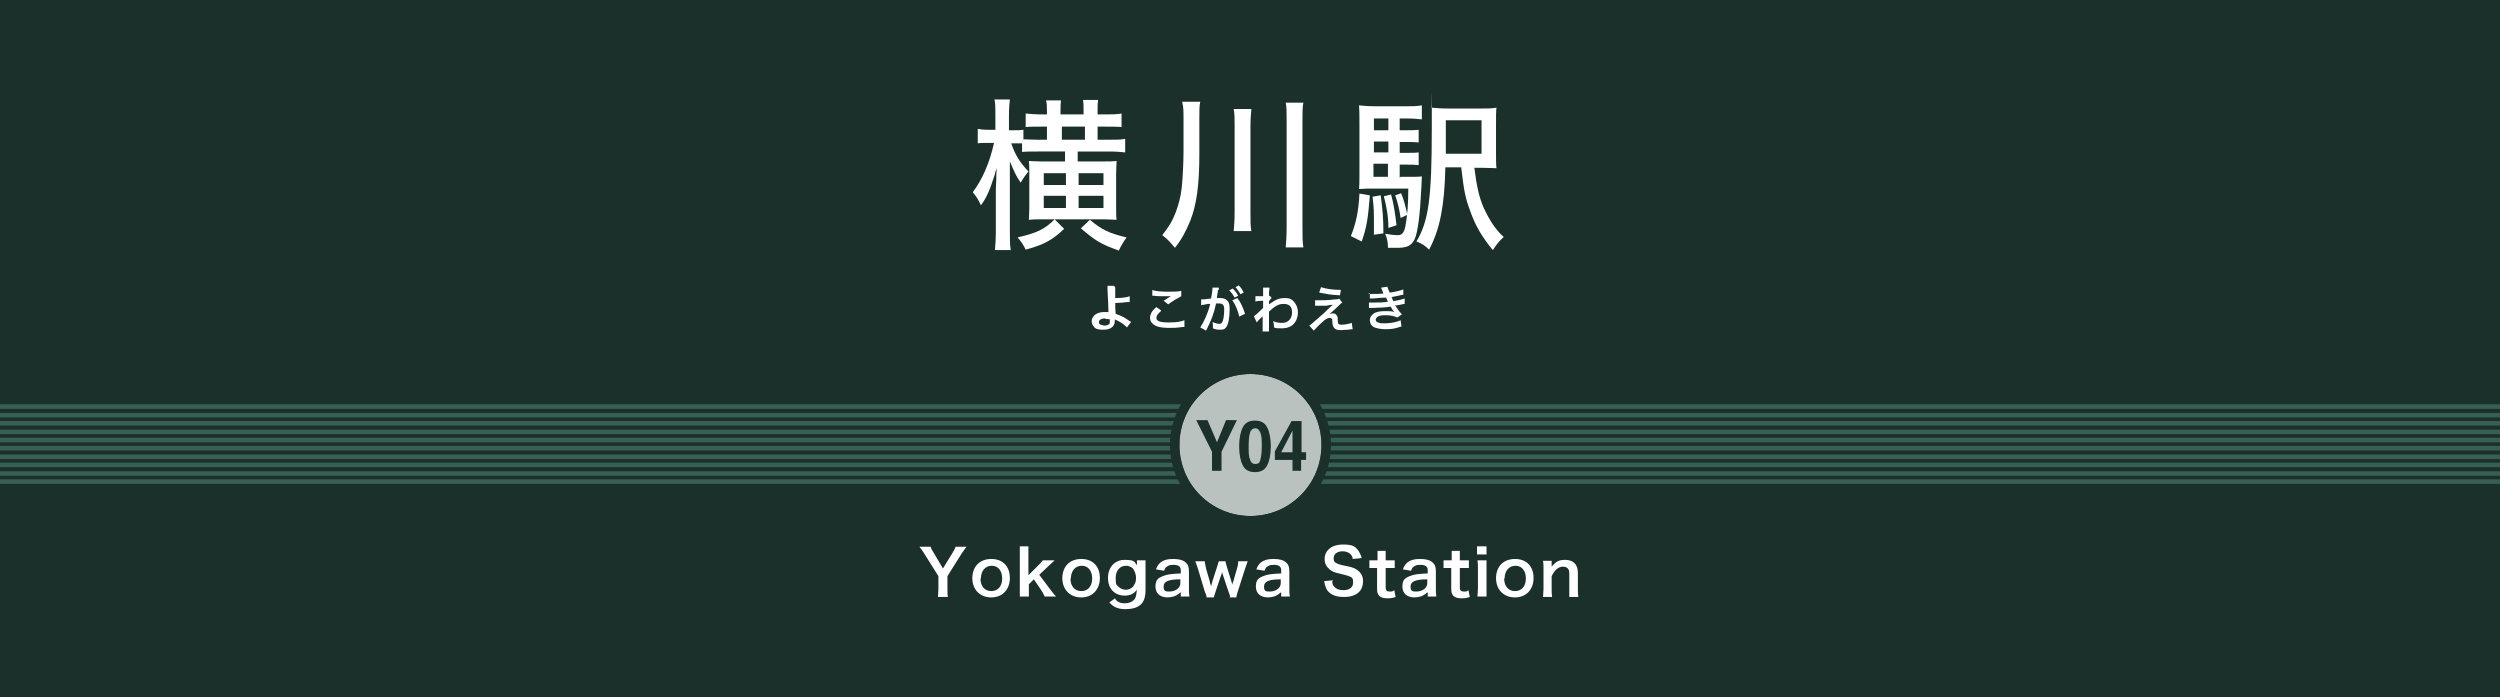<?xml version="1.0" encoding="UTF-8"?>
<svg xmlns="http://www.w3.org/2000/svg" width="552.8" height="154.2" version="1.1" viewBox="0 0 552.8 154.2">
  <rect x="0" y="0" width="552.8" height="154.2" fill="#808080" stroke="none"/>
  <defs>
    <style>
      .cls-1 {
        fill: #376053;
      }

      .cls-2 {
        fill: #231815;
      }

      .cls-3 {
        fill: #fff;
      }

      .cls-4 {
        fill: #b9c2be;
      }

      .cls-5 {
        fill: #6a6c71;
      }

      .cls-6 {
        fill: #1b302b;
      }
    </style>
  </defs>
  <!-- Generator: Adobe Illustrator 28.7.7, SVG Export Plug-In . SVG Version: 1.2.0 Build 194)  -->
  <g>
    <g id="_ベース" data-name="ベース">
      <rect class="cls-6" y="-576.7" width="552.8" height="154.2"/>
      <line class="cls-5" x1="552.8" y1="-512.1" x2="552.8" y2="-511.3"/>
      <line class="cls-5" y1="-511.3" y2="-512.1"/>
      <line class="cls-5" x1="552.8" y1="-510.6" x2="552.8" y2="-509.8"/>
      <line class="cls-5" y1="-509.8" y2="-510.6"/>
      <line class="cls-5" x1="552.8" y1="-509.2" x2="552.8" y2="-508.4"/>
      <line class="cls-5" y1="-508.4" y2="-509.2"/>
      <line class="cls-5" x1="552.8" y1="-507.8" x2="552.8" y2="-507"/>
      <line class="cls-5" y1="-507" y2="-507.8"/>
      <line class="cls-5" x1="552.8" y1="-506.4" x2="552.8" y2="-505.5"/>
      <line class="cls-5" y1="-505.5" y2="-506.4"/>
      <line class="cls-5" x1="552.8" y1="-504.9" x2="552.8" y2="-504.1"/>
      <line class="cls-5" y1="-504.1" y2="-504.9"/>
      <line class="cls-5" x1="552.8" y1="-503.5" x2="552.8" y2="-502.7"/>
      <line class="cls-5" y1="-502.7" y2="-503.5"/>
      <line class="cls-5" x1="552.8" y1="-502.1" x2="552.8" y2="-501.3"/>
      <line class="cls-5" y1="-501.3" y2="-502.1"/>
      <line class="cls-5" x1="552.8" y1="-500.7" x2="552.8" y2="-499.8"/>
      <line class="cls-5" y1="-499.8" y2="-500.7"/>
      <line class="cls-5" x1="552.8" y1="-499.2" x2="552.8" y2="-498.4"/>
      <line class="cls-5" y1="-498.4" y2="-499.2"/>
      <rect class="cls-6" y="-384.4" width="552.8" height="154.2"/>
      <line class="cls-5" x1="552.8" y1="-319.8" x2="552.8" y2="-319"/>
      <line class="cls-5" y1="-319" y2="-319.8"/>
      <line class="cls-5" x1="552.8" y1="-318.4" x2="552.8" y2="-317.6"/>
      <line class="cls-5" y1="-317.6" y2="-318.4"/>
      <line class="cls-5" x1="552.8" y1="-317" x2="552.8" y2="-316.2"/>
      <line class="cls-5" y1="-316.2" y2="-317"/>
      <line class="cls-5" x1="552.8" y1="-315.6" x2="552.8" y2="-314.8"/>
      <line class="cls-5" y1="-314.8" y2="-315.6"/>
      <line class="cls-5" x1="552.8" y1="-314.1" x2="552.8" y2="-313.3"/>
      <line class="cls-5" y1="-313.3" y2="-314.1"/>
      <line class="cls-5" x1="552.8" y1="-312.7" x2="552.8" y2="-311.9"/>
      <line class="cls-5" y1="-311.9" y2="-312.7"/>
      <line class="cls-5" x1="552.8" y1="-311.3" x2="552.8" y2="-310.5"/>
      <line class="cls-5" y1="-310.5" y2="-311.3"/>
      <line class="cls-5" x1="552.8" y1="-309.9" x2="552.8" y2="-309.1"/>
      <line class="cls-5" y1="-309.1" y2="-309.9"/>
      <line class="cls-5" x1="552.8" y1="-308.4" x2="552.8" y2="-307.6"/>
      <line class="cls-5" y1="-307.6" y2="-308.4"/>
      <line class="cls-5" x1="552.8" y1="-307" x2="552.8" y2="-306.2"/>
      <line class="cls-5" y1="-306.2" y2="-307"/>
      <rect class="cls-6" y="-192.2" width="552.8" height="154.2"/>
      <line class="cls-5" x1="552.8" y1="-127.6" x2="552.8" y2="-126.8"/>
      <line class="cls-5" y1="-126.8" y2="-127.6"/>
      <line class="cls-5" x1="552.8" y1="-126.2" x2="552.8" y2="-125.4"/>
      <line class="cls-5" y1="-125.4" y2="-126.2"/>
      <line class="cls-5" x1="552.8" y1="-124.8" x2="552.8" y2="-124"/>
      <line class="cls-5" y1="-124" y2="-124.8"/>
      <line class="cls-5" x1="552.8" y1="-123.3" x2="552.8" y2="-122.5"/>
      <line class="cls-5" y1="-122.5" y2="-123.3"/>
      <line class="cls-5" x1="552.8" y1="-121.9" x2="552.8" y2="-121.1"/>
      <line class="cls-5" y1="-121.1" y2="-121.9"/>
      <line class="cls-5" x1="552.8" y1="-120.5" x2="552.8" y2="-119.7"/>
      <line class="cls-5" y1="-119.7" y2="-120.5"/>
      <line class="cls-5" x1="552.8" y1="-119.1" x2="552.8" y2="-118.3"/>
      <line class="cls-5" y1="-118.3" y2="-119.1"/>
      <line class="cls-5" x1="552.8" y1="-117.6" x2="552.8" y2="-116.8"/>
      <line class="cls-5" y1="-116.8" y2="-117.6"/>
      <line class="cls-5" x1="552.8" y1="-116.2" x2="552.8" y2="-115.4"/>
      <line class="cls-5" y1="-115.4" y2="-116.2"/>
      <line class="cls-5" x1="552.8" y1="-114.8" x2="552.8" y2="-114"/>
      <line class="cls-5" y1="-114" y2="-114.8"/>
      <rect class="cls-6" width="552.8" height="154.2"/>
      <line class="cls-5" x1="552.8" y1="64.6" x2="552.8" y2="65.4"/>
      <line class="cls-5" y1="65.4" y2="64.6"/>
      <line class="cls-5" x1="552.8" y1="66" x2="552.8" y2="66.8"/>
      <line class="cls-5" y1="66.8" y2="66"/>
      <line class="cls-5" x1="552.8" y1="67.5" x2="552.8" y2="68.3"/>
      <line class="cls-5" y1="68.3" y2="67.5"/>
      <line class="cls-5" x1="552.8" y1="68.9" x2="552.8" y2="69.7"/>
      <line class="cls-5" y1="69.7" y2="68.9"/>
      <line class="cls-5" x1="552.8" y1="70.3" x2="552.8" y2="71.1"/>
      <line class="cls-5" y1="71.1" y2="70.3"/>
      <line class="cls-5" x1="552.8" y1="71.7" x2="552.8" y2="72.5"/>
      <line class="cls-5" y1="72.5" y2="71.7"/>
      <line class="cls-5" x1="552.8" y1="73.2" x2="552.8" y2="74"/>
      <line class="cls-5" y1="74" y2="73.2"/>
      <line class="cls-5" x1="552.8" y1="74.6" x2="552.8" y2="75.4"/>
      <line class="cls-5" y1="75.4" y2="74.6"/>
      <line class="cls-5" x1="552.8" y1="76" x2="552.8" y2="76.8"/>
      <line class="cls-5" y1="76.8" y2="76"/>
      <line class="cls-5" x1="552.8" y1="77.4" x2="552.8" y2="78.2"/>
      <line class="cls-5" y1="78.2" y2="77.4"/>
    </g>
    <g id="_電停名" data-name="電停名">
      <g>
        <path class="cls-3" d="M262.9-550.2c1.7,0,2.7,0,3.6-.2v3.3c-1-.1-2-.2-3.6-.2h-8.2v4h10.6c1.7,0,2.9,0,4-.2v3.5c-1.1-.1-2.3-.2-4-.2h-3.2v3.9h3.2c1.8,0,3,0,4-.2v3.5c-1.1-.1-2.4-.2-4-.2h-3.2v7.6c0,3.1-.9,3.8-5.2,3.8s-2.4,0-4.1-.2c-.2-1.3-.3-1.8-.9-3.4,2.2.4,3.8.5,5.4.5s1.5-.2,1.5-1v-7.3h-17.1c-1.6,0-2.9,0-4,.2v-3.5c1.1.1,2.3.2,4,.2h17.1v-3.9h-17.1c-1.6,0-2.9,0-4,.2v-3.5c1.1.1,2.3.2,4,.2h9.8v-4h-7.5c-1.7,0-2.7,0-3.7.2v-3.3c1,.1,2,.2,3.7.2h7.5v-1c0-1.6,0-2.3-.2-3.2h3.8c-.2.9-.3,1.7-.3,3.2v1h8.2ZM248.8-524.7c-1.8-2.6-3.2-4.1-5.4-6.1l2.6-1.9c2.3,2,3.6,3.4,5.6,5.8l-2.8,2.2Z"/>
        <path class="cls-3" d="M296.1-530.2c0,1.3,0,2.5.2,3.5h-3.2v-1.9h-10v3.2h-3.2c.1-1.2.2-2.7.2-4.8v-19c0-1.6,0-2.5-.1-3.7,1.2.1,2.1.1,3.8.1h8.8c1.7,0,2.6,0,3.8-.1,0,.8-.1,1.7-.1,3h10.8c2,0,3.3,0,4.5-.2v3.5c-1-.1-2.1-.2-4.4-.2h-.2v21.3c0,1.7-.2,2.3-.9,2.8-.6.5-1.6.7-3.7.7s-2.8,0-4-.1c-.1-1.3-.3-2-.6-3.3,1.8.2,3.1.3,4.4.3s1.4-.1,1.4-.8v-20.9h-7.5v16.7ZM283.1-542.6h3.5v-7.4h-3.5v7.4ZM283.1-531.6h3.5v-8.1h-3.5v8.1ZM289.5-542.6h3.7v-7.4h-3.7v7.4ZM289.5-531.6h3.7v-8.1h-3.7v8.1Z"/>
      </g>
      <g>
        <path class="cls-3" d="M253.4-511.8c.2,0,.4,0,.4,0q.2,0,1.8-.1c.6,0,2.4-.1,5.5-.3.9,0,1.1,0,1.3-.1v1.4s0,0-.2,0c-.7,0-1.5.2-2.2.6-1.4.7-2.2,1.8-2.2,2.9s.5,1.5,1.5,1.8c.5.2,1.2.3,1.6.3s.1,0,.2,0l-.2,1.5c-.1,0-.2,0-.4,0-1.2-.2-1.9-.4-2.6-.7-1-.6-1.6-1.5-1.6-2.7s.4-1.9,1-2.6c.4-.5.8-.7,1.5-1.1-.9.1-1.3.2-3.7.3-.7,0-1.4.1-1.8.2v-1.4Z"/>
        <path class="cls-3" d="M268.3-510.9c-.2.6-.4,1.6-.5,2.7q0,.2,0,.3h0c.6-.6,2-1,3.3-1s3.1.9,3.1,2.3-.4,1.6-1.1,2.1c-.7.5-1.6.7-2.9.7s-1.6,0-2.8-.4c0-.7,0-.9-.2-1.4,1.1.4,2,.5,3,.5,1.6,0,2.6-.6,2.6-1.6s-.7-1.2-1.9-1.2-2,.3-2.7.8c-.2.1-.3.2-.5.5h-1.4c0-.2,0-.3,0-.7,0-.7.3-1.9.5-3.2,0-.3,0-.4,0-.6h1.4ZM268.5-513.1c.8.4,2.9,1,4.1,1.2l-.5,1.3c-1.9-.4-3-.8-4.3-1.4l.6-1.1Z"/>
        <path class="cls-3" d="M285.9-504c-.5-.5-1.2-1.1-2-1.5-.2-.1-.3-.2-.6-.3h0c0,.8-.2,1.3-.6,1.6-.4.3-1,.5-1.8.5-1.6,0-2.5-.6-2.5-1.7s1.1-1.9,2.9-1.9.5,0,.7,0q0-.1,0-.3v-.2q0-.2,0-.6c-.5,0-.9,0-1.1,0-.7,0-1.1,0-2,0-.1,0-.3,0-.4,0v-1.2c.5.1,1.5.2,2.6.2s.6,0,.9,0c0,0,0-.5,0-1.1-.4,0-.5,0-.7,0-.5,0-2,0-2.7-.1-.1,0-.2,0-.2,0h-.2v-1.2c.6.1,1.7.2,3,.2s.6,0,.8,0c0-1.1,0-1.1,0-1.4h1.4c0,.3,0,.4,0,1.3,1.5,0,2.5-.2,3.2-.4v1.2q-.2,0-.8,0c-1,.1-1.4.2-2.4.2,0,.3,0,.4,0,1.1q.5,0,1.6-.1c.7,0,.9-.1,1.4-.2v1.2c-.2,0-.4,0-.7,0-.2,0-.7,0-1.5.2-.2,0-.3,0-.7,0q0,1.1,0,1.3c1,.3,1.8.7,3,1.6.2.1.2.2.4.3l-.7,1.3ZM281.1-506.2c-.9,0-1.4.3-1.4.8s.5.7,1.3.7.8-.1,1-.4c0-.1.1-.4.1-.7v-.3c-.4,0-.6,0-.9,0Z"/>
        <path class="cls-3" d="M290-511.6c.5.1,1.2.2,2.4.2.2-.9.3-1.3.3-1.8h1.5q0,.3-.2.8t-.3,1c.8,0,2.1-.1,2.8-.2.8,0,1-.1,1.4-.3v1.3c-.2,0-.3,0-.6,0-1.6.2-2.6.3-3.9.3-.2.8-.6,1.8-.9,2.2h0c.7-.5,1.7-.7,2.8-.7,1.9,0,3.1.8,3.1,2.2s-1.6,2.7-4,2.7-1.9-.1-2.8-.4c0-.6,0-.8-.1-1.4,1,.4,1.9.5,2.8.5,1.6,0,2.6-.6,2.6-1.4s-.7-1.1-1.8-1.1-1.7.2-2.4.5c-.4.2-.6.4-.8.6l-1.3-.5c.2-.3.4-.6.5-1,.4-.8.8-1.9.9-2.4-.6,0-1.1,0-1.7,0-.2,0-.3,0-.4,0h0v-1.3Z"/>
      </g>
      <g>
        <path class="cls-3" d="M236.5-446.5c0,.8,0,1.2.1,1.8h-2.1c0-.6.1-1.1.1-1.8v-7.6h-1.9c-.8,0-1.4,0-1.9,0v-1.9c.5,0,1.1,0,1.9,0h5.5c1,0,1.5,0,2.1,0v1.9c-.5,0-1.1,0-2.1,0h-1.8v7.6Z"/>
        <path class="cls-3" d="M243.5-448.3c0,.8.2,1.2.5,1.6.4.5,1,.8,1.8.8s1.3-.3,1.7-.7c.2-.2.3-.3.4-.7l1.7.5c-.3.7-.5.9-.9,1.3-.7.7-1.7,1.1-2.9,1.1-2.5,0-4-1.7-4-4.3s1.6-4.3,4-4.3,2.9.8,3.5,2.2c.3.7.4,1.2.4,2.1,0,0,0,0,0,.4h-6.1ZM247.8-449.6c0-.6-.3-1-.6-1.3-.4-.4-.9-.6-1.5-.6-1.1,0-1.9.7-2.1,1.9h4.2Z"/>
        <path class="cls-3" d="M257.1-451c-.6-.2-.9-.2-1.2-.2-.7,0-1.2.2-1.6.7-.4.4-.5.7-.6,1.4v2.6c0,.8,0,1.2,0,1.8h-2c0-.7,0-1.1,0-1.8v-4.4c0-.9,0-1.2,0-1.8h1.9v1.3c.5-1,1.4-1.5,2.6-1.5s.7,0,1.3.2l-.5,1.8Z"/>
        <path class="cls-3" d="M264.6-445.6c-.6.5-.9.7-1.5.9-.4.1-.9.2-1.3.2-1.7,0-2.7-.9-2.7-2.4s.6-1.9,1.6-2.3c.9-.4,1.9-.5,4-.6v-.7c0-.8-.5-1.2-1.6-1.2s-1.1.2-1.5.4c-.3.2-.4.4-.6.9l-1.8-.3c.3-.8.6-1.2,1.1-1.6.7-.5,1.5-.7,2.7-.7s2.2.2,2.8.8c.5.4.7,1,.7,1.9v3.8c0,.7,0,1.1.1,1.8h-1.9v-.9ZM264.6-448.5c-2.7,0-3.7.5-3.7,1.6s.5,1.1,1.3,1.1,1.5-.3,1.9-.7c.3-.3.5-.7.5-1.2v-.7Z"/>
        <path class="cls-3" d="M268.5-449.9c.4,0,.8,0,1.3,0h2.2c.6,0,.9,0,1.3,0v1.9c-.5,0-.8,0-1.3,0h-2.2c-.5,0-.9,0-1.3,0v-1.9Z"/>
        <path class="cls-3" d="M275.3-444.7c0-.6,0-1.1,0-1.8v-4.4c0-.9,0-1.3,0-1.8h1.9v.7c0,0,0,.3,0,.5.4-.9,1.4-1.4,2.6-1.4s1.4.2,1.8.6c.3.2.4.4.5.8.5-.6.7-.9,1.2-1.1.5-.3.9-.4,1.6-.4.9,0,1.6.3,2.1.8.5.5.7,1.1.7,2.1v3.5c0,.8,0,1.2.1,1.8h-2c0-.6.1-1,.1-1.8v-3.1c0-1.2-.4-1.8-1.4-1.8s-.8.1-1.1.4c-.5.4-.7.9-.9,1.7v2.8c0,.8,0,1.2,0,1.8h-2c0-.6.1-1,.1-1.8v-3.1c0-1.2-.4-1.8-1.4-1.8s-1.1.2-1.4.7c-.3.4-.4.7-.6,1.4v2.8c0,.8,0,1.2,0,1.8h-2Z"/>
        <path class="cls-3" d="M295.5-445.6c-.6.5-.9.7-1.5.9-.4.1-.9.2-1.3.2-1.7,0-2.7-.9-2.7-2.4s.6-1.9,1.6-2.3c.9-.4,1.9-.5,4-.6v-.7c0-.8-.5-1.2-1.6-1.2s-1.1.2-1.5.4c-.3.2-.4.4-.6.9l-1.8-.3c.3-.8.6-1.2,1.1-1.6.7-.5,1.5-.7,2.7-.7s2.2.2,2.8.8c.5.4.7,1,.7,1.9v3.8c0,.7,0,1.1.1,1.8h-1.9v-.9ZM295.5-448.5c-2.7,0-3.7.5-3.7,1.6s.5,1.1,1.3,1.1,1.5-.3,1.9-.7c.3-.3.5-.7.5-1.2v-.7Z"/>
        <path class="cls-3" d="M305.3-450.1c-.2-.4-.3-.6-.4-.9-.3-.4-.8-.6-1.4-.6-1.4,0-2.2,1.1-2.2,2.8s.9,2.8,2.3,2.8,1.3-.3,1.6-.8c.1-.2.2-.3.3-.7l1.7.4c-.2.6-.3.9-.6,1.2-.7.9-1.8,1.4-3.1,1.4-2.5,0-4.1-1.7-4.1-4.3s.4-2.5,1.2-3.2c.7-.7,1.7-1.1,2.8-1.1s2.5.5,3.1,1.5c.2.3.3.5.5,1l-1.7.4Z"/>
        <path class="cls-3" d="M311.2-455.9c0,.5,0,1,0,1.8v2c0,.2,0,.3,0,.6.9-1.1,1.6-1.5,2.9-1.5s2.8,1,2.8,2.8v3.5c0,.8,0,1.3.1,1.8h-2c0-.6,0-1.1,0-1.8v-3.1c0-.6-.1-1.1-.4-1.4-.3-.3-.6-.4-1-.4-1.1,0-1.9.7-2.5,2.1v2.8c0,.7,0,1.2.1,1.8h-2c0-.6.1-1,.1-1.8v-7.5c0-.8,0-1.3,0-1.8h2Z"/>
        <path class="cls-3" d="M321.4-455.9v1.8h-2.1v-1.8h2.1ZM321.4-452.7c0,.5,0,1,0,1.8v4.4c0,.8,0,1.2,0,1.8h-2c0-.6.1-1.1.1-1.8v-4.4c0-.8,0-1.2-.1-1.8h2Z"/>
      </g>
      <g>
        <path class="cls-3" d="M224.4-342.8c-.4,2.7-.8,4.5-1.5,6.2-1.1,2.8-2.4,4.8-4.8,7.1-.8-1.4-1.1-1.8-2.3-2.9,2.7-2.4,4.2-4.9,5-8.6.5-2.6.8-5,.9-8.5-1.9,0-3,0-4.1.1.1-1.2.1-2,.1-3.7v-4.3c0-1.7,0-2.4-.1-3.7,1,.1,2.3.2,4.3.2h7.2c2.3,0,3.3,0,4.3-.2-.1,1.3-.1,2-.1,3.6v4.5c0,2,0,2.7.1,3.6-1.2-.1-2.4-.1-4.4-.1h-4.1c0,1.9,0,2.5-.2,3.9h5.1c1.5,0,2.4,0,3.4-.2-.1.7-.1,1-.1,2.4,0,6-.5,10.1-1.2,11.7-.5,1.3-1.5,1.7-4,1.7s-1.6,0-3.4-.2c-.1-1.4-.3-2.2-.7-3.3,1.8.3,2.8.4,3.9.4s1.4-.3,1.6-1.1c.4-1.8.5-4.6.6-8.5h-5.5ZM220.8-352.4h9.2v-5.8h-9.2v5.8ZM240.1-360.3c-.2,1.1-.2,2.2-.2,4.2v13.7c0,2.4,0,3.2.2,4.2h-3.6c.1-1,.2-1.8.2-4.2v-13.8c0-2,0-3.2-.2-4.2h3.6ZM248-362c-.2,1.3-.3,2.7-.3,4.8v23.3c0,3.2-.9,3.9-5.4,3.9s-1.7,0-3.3-.1c-.3-1.3-.5-2.3-1-3.4,2.2.3,3.8.4,4.8.4s1.7-.2,1.7-1.1v-22.9c0-1.8,0-3.3-.3-4.8h3.7Z"/>
        <path class="cls-3" d="M269.6-356.2c0-.6,0-1.3,0-1.8-1.2,3.3-1.8,4.7-3.2,7.7,1.4,2.1,2,3,2.5,4.4.5,1.4.8,3,.8,4.5,0,2.3-.9,3.5-2.7,3.9-.8.1-1.9.2-3,.2h-.4c0-1.4-.3-2.2-.6-3.2.7.1,1.3.2,1.9.2s1.2-.1,1.4-.3c.2-.2.4-.8.4-1.4,0-1.4-.5-3-1.3-4.6-.5-.9-1.1-1.8-2.3-3.3,1.3-2.7,2.4-5.3,3.4-8.4h-4.4v25.2c0,1.6,0,2.6.2,3.7h-3.5c.1-1.1.2-2.3.2-3.8v-25c0-1.1,0-1.9-.1-3.1.6,0,1.4.1,2.5.1h5.3c1.2,0,1.7,0,2.2-.1l1.4,1.7c-.1.3-.3.6-.4,1,.9,0,1.8.1,3.3.1h4.6v-1.3c0-1,0-1.8-.2-2.5h3.7c-.1.7-.2,1.4-.2,2.6v1.2h5.8c1.4,0,2.4,0,3.3-.2,0,.8-.1,1.2-.1,2.5v2.7c0,1.1,0,1.7.1,2.5h-3.2v1.4c-.9-.1-1.7-.1-2.8-.1h-8.9c-1.1,0-2,0-2.8.1v-1.5h-3v-.3c.1-.6.1-1.3.1-2.3v-2.6ZM273.4-343.9c-1.5,0-2.3,0-3.3.2v-3.1c1,.1,2,.2,3.4.2h13.4c1.6,0,2.4,0,3.5-.2v3.2c-1-.1-2.1-.2-3.5-.2h-3.4v10.3c0,.6.3.8,2.1.8s1.6-.2,1.9-.7c.3-.6.4-2,.5-4.8,1.2.6,1.7.8,3,1.1-.6,6.6-1.2,7.3-5.6,7.3s-5-.5-5-2.4v-11.6h-3c-.3,4.2-.9,6.6-2.4,9-1.5,2.3-3.7,3.9-7.6,5.7-.7-1.2-1.2-1.7-2.1-2.7,3.6-1.2,5.6-2.5,7.1-4.6,1.3-1.8,1.8-3.8,2-7.3h-.9ZM286.9-355.6h-14.3v3c.8.1,1.3.1,2.7.1h8.9c1.3,0,1.8,0,2.7-.1v-3Z"/>
        <path class="cls-3" d="M309.3-357.4c-1-1.7-1.6-2.5-3.3-4.4l3.2-1c2.2,2.8,2.4,3,3.7,5.4h5c1.5-1.8,2.4-3.1,3.5-5.4l3.4,1c-1.1,1.7-2.3,3.2-3.3,4.4h6.3c1.7,0,2.8,0,3.7-.2v3.3c-1.1-.2-2.1-.2-3.7-.2h-24.5c-1.7,0-2.6,0-3.7.2v-3.3c1.3.2,1.9.2,3.7.2h6ZM304.9-333.4c0,1.9,0,2.8.2,3.8h-3.5c.1-1.1.2-2.2.2-4v-15.4c0-1.7,0-2.3-.1-3.2,1.2.1,1.9.1,3.4.1h6.6c1.9,0,2.4,0,3.2-.1,0,.8-.1,1.7-.1,3.7v15.4c0,2.5-.8,3.2-3.5,3.2s-1.4,0-2.7-.1c-.2-1.4-.3-1.8-.8-3,1.2.2,2.1.3,2.7.3,1,0,1.2-.1,1.2-.9v-3.8h-6.8v3.9ZM311.7-346.1v-3.1h-6.8v3.1h6.8ZM311.7-340.1v-3.1h-6.8v3.1h6.8ZM322-351.6c-.1.9-.2,1.6-.2,3.4v7.5c0,2.4,0,3,.1,4h-3.5c.1-1,.1-1.6.1-3.9v-7.6c0-1.7,0-2.3-.2-3.4h3.5ZM329.6-352.6c-.1.9-.2,2-.2,3.9v15.3c0,3-.9,3.7-4.4,3.7s-2.1,0-4-.2c-.2-1.2-.4-2-.9-3.2,2,.3,3.4.4,4.5.4s1.7-.1,1.7-1.1v-15c0-2.1,0-2.7-.2-3.7h3.6Z"/>
      </g>
      <g>
        <path class="cls-3" d="M240.9-315.4c.5-.3,1.1-1.1,2.4-2.7.3-.4.5-.5.7-.7.3-.2.6-.3.9-.3s.7.1,1,.4c.2.1.4.4.7.8,1.4,1.6,3.9,4,4.5,4.3l-.7,1.6c-.1-.1-.1-.2-.3-.3-1.6-1.4-3-2.9-4.3-4.4-.7-.8-.7-.8-1-.8s-.3,0-.7.6c-.8,1.1-1.4,1.9-2.2,2.7-.1.2-.1.2-.2.3l-.9-1.4ZM248.3-319.5c.5.5.8.9,1.2,1.6l-.8.4c-.4-.7-.7-1.1-1.2-1.6l.8-.4ZM250-318.2c-.3-.6-.7-1.1-1.1-1.6l.7-.4c.5.5.8.9,1.1,1.6l-.8.4Z"/>
        <path class="cls-3" d="M253.3-318.6c.4,0,.5,0,1.3-.2,2.5-.5,3.1-.6,4.4-.6,2.2,0,3.6,1.2,3.6,3.1s-.9,2.8-2.4,3.5c-1,.5-1.9.7-3.9.9-.1-.6-.2-.8-.6-1.4,1.8,0,2.7-.2,3.6-.6.8-.4,1.4-1,1.7-1.6,0-.2.1-.5.1-.8,0-.6-.3-1.1-.8-1.4-.4-.2-.8-.3-1.4-.3-1.1,0-2.6.3-4.3.8-.6.2-.6.2-.9.3l-.3-1.6Z"/>
        <path class="cls-3" d="M267.4-320c0,.4,0,.9,0,1.7s0,2.3.2,2.9c.2,1.1.5,1.8.9,1.8s.3-.2.5-.5c.3-.6.5-1.3.6-2,.4.4.6.6,1.1,1-.6,2.1-1.2,3-2.1,3s-1.3-.5-1.8-1.6c-.5-1.1-.6-2.7-.7-5.7,0-.4,0-.5,0-.7h1.5ZM272.6-319.5c1.4,1.7,2.2,3.5,2.5,5.9l-1.4.5c0-1-.3-2.2-.7-3.2-.4-1-.9-1.9-1.6-2.7l1.2-.5Z"/>
        <path class="cls-3" d="M280.2-316q0,0,.2-.2c.4-.4.9-.6,1.4-.6s1,.3,1.2.6c.2.4.3.7.3,2s0,1,.2,1.2c.1,0,.3.2.6.2.6,0,1.1-.4,1.4-1.2.2-.5.4-1.2.4-1.7.4.4.5.5,1.2.8-.5,2.3-1.6,3.4-3.2,3.4s-1.5-.3-1.7-1c-.1-.3-.2-.7-.2-1.2h0c0-.5,0-.8,0-.9,0-.3,0-.5,0-.6,0-.2-.3-.3-.5-.3-.6,0-1.2.5-1.7,1.5-.3.6-.8,1.8-.9,2.5l-1.4-.5c.2-.3.3-.6.6-1.5q2.5-7,2.6-7.5l1.5.4c-.2.3-.2.4-.5,1.3-.6,1.6-1.1,2.8-1.4,3.3h0Z"/>
        <path class="cls-3" d="M298-311.8c-.5-.5-1.2-1.1-2-1.5-.2-.1-.3-.2-.6-.3h0c0,.8-.2,1.3-.6,1.6-.4.3-1,.5-1.8.5-1.6,0-2.5-.6-2.5-1.7s1.1-1.9,2.9-1.9.5,0,.7,0q0-.1,0-.3v-.2q0-.2,0-.6c-.5,0-.9,0-1.1,0-.7,0-1.1,0-2,0-.1,0-.3,0-.4,0v-1.2c.5.1,1.5.2,2.6.2s.6,0,.9,0c0,0,0-.5,0-1.1-.4,0-.5,0-.7,0-.5,0-2,0-2.7-.1-.1,0-.2,0-.2,0h-.2v-1.2c.6.1,1.7.2,3,.2s.6,0,.8,0c0-1.1,0-1.1,0-1.4h1.4c0,.3,0,.4,0,1.3,1.5,0,2.5-.2,3.2-.4v1.2q-.2,0-.8,0c-1,.1-1.4.2-2.4.2,0,.3,0,.4,0,1.1q.5,0,1.6-.1c.7,0,.9-.1,1.4-.2v1.2c-.2,0-.4,0-.7,0-.2,0-.7,0-1.5.2-.2,0-.3,0-.7,0q0,1.1,0,1.3c1,.3,1.8.7,3,1.6.2.1.2.2.4.3l-.7,1.3ZM293.2-314c-.9,0-1.4.3-1.4.8s.5.7,1.3.7.8-.1,1-.4c0-.1.1-.4.1-.7v-.3c-.4,0-.6,0-.9,0Z"/>
        <path class="cls-3" d="M302.8-318c.3,0,.4,0,.6,0,1.1,0,2.5,0,3.9-.2.5,0,.7,0,.9-.2l.7.9c-.2.1-.4.3-.9.8-.6.6-1.5,1.4-1.9,1.7.3,0,.4-.1.7-.1.4,0,.7.1.9.5.2.2.2.4.2,1,0,.9.2,1,.9,1s1.6-.2,2.2-.4l.2,1.4c-.2,0-.3,0-1,.1-.7,0-1.1.1-1.5.1-.8,0-1.2-.1-1.5-.4-.3-.3-.4-.5-.5-1.4,0-.4,0-.6-.1-.7,0-.1-.3-.2-.5-.2-.5,0-1,.3-1.9,1.2-.6.5-1.2,1.2-1.6,1.6l-1-1.1q.5-.3,2.6-2.2c.3-.2.5-.4,1.3-1.2.3-.3.7-.7,1.3-1.2-.6,0-.9.1-1.4.2q-.2,0-1.1,0t-.6,0c-.4,0-.5,0-.8,0v-1.3ZM304.2-320.9c1.2.4,2.7.6,4.4.6l-.2,1.2c-2.2-.1-3-.3-4.6-.6l.4-1.2Z"/>
      </g>
      <g>
        <path class="cls-3" d="M228.6-252.5c-.8,0-1.2,0-1.8,0,0-.6.1-1,.1-1.9v-7.6c0-.6,0-1.1-.1-1.7.6,0,.8,0,1.8,0h3.3c2.2,0,3.4,1,3.4,2.7s-.3,1.5-.8,2c-.3.3-.6.4-1.1.6.7.2,1,.3,1.4.6.6.5.9,1.2.9,2.1,0,2-1.3,3.1-3.6,3.1h-3.4ZM231.7-259.1c1.1,0,1.7-.6,1.7-1.5s-.1-.8-.4-1c-.3-.3-.8-.4-1.3-.4h-2.9v3h2.9ZM228.8-254.1h3c1.2,0,1.9-.6,1.9-1.8s-.1-.9-.4-1.2c-.4-.3-.9-.5-1.5-.5h-3v3.4Z"/>
        <path class="cls-3" d="M239.4-256c0,.8.2,1.2.5,1.6.4.5,1,.8,1.8.8s1.3-.3,1.7-.7c.2-.2.3-.3.4-.7l1.7.5c-.3.7-.5.9-.9,1.3-.7.7-1.7,1.1-2.9,1.1-2.5,0-4-1.7-4-4.3s1.6-4.3,4-4.3,2.9.8,3.5,2.2c.3.7.4,1.2.4,2.1,0,0,0,0,0,.4h-6.1ZM243.7-257.4c0-.6-.3-1-.6-1.3-.4-.4-.9-.6-1.5-.6-1.1,0-1.9.7-2.1,1.9h4.2Z"/>
        <path class="cls-3" d="M250.5-262.7c0,.5,0,1.1,0,1.7v.4h.6c.7,0,1,0,1.4,0v1.7c-.5,0-.7,0-1.4,0h-.6v4.3c0,.7.3.9.9.9s.6,0,1-.3l.3,1.5c-.6.2-1,.3-1.8.3-1.6,0-2.3-.6-2.3-2v-4.7h-.5c-.5,0-.8,0-1.2,0v-1.7c.4,0,.7,0,1.3,0h.5v-.4c0-.6,0-1.2,0-1.7h2Z"/>
        <path class="cls-3" d="M255.9-255c.2,1,.8,1.3,1.8,1.3s1.7-.4,1.7-1.1-.1-.5-.4-.7c-.3-.2-.4-.2-1.5-.4-1.1-.2-1.5-.4-2-.6-.8-.4-1.2-1.1-1.2-1.9s.2-1,.4-1.3c.6-.7,1.5-1.1,2.8-1.1s2.1.3,2.6.8c.4.4.6.7.8,1.4l-1.8.2c-.2-.8-.6-1.1-1.5-1.1s-1.5.4-1.5,1,.2.5.4.7c.3.2.6.2,1.4.4,1.4.3,2,.5,2.5.9.5.4.8,1,.8,1.7s-.3,1.2-.7,1.6c-.6.6-1.6.9-2.9.9s-2.5-.4-3.1-1.2c-.3-.3-.4-.6-.5-1.2l1.9-.2Z"/>
        <path class="cls-3" d="M271-260.5c0,.6-.1,1-.1,1.8v4.4c0,.8,0,1.2.1,1.8h-1.9v-.7c0-.2,0-.3,0-.6-.8,1.1-1.5,1.5-2.9,1.5s-1.2-.1-1.7-.4c-.8-.5-1.1-1.3-1.1-2.4v-3.5c0-.8,0-1.3-.1-1.8h2c0,.6,0,1.1,0,1.8v3.1c0,.8.2,1.3.6,1.6.2.1.5.2.8.2,1,0,1.8-.7,2.4-2.1v-2.8c0-.7,0-1.2-.1-1.8h2Z"/>
        <path class="cls-3" d="M275.5-263.6v1.8h-2.1v-1.8h2.1ZM275.5-260.5c0,.5,0,1,0,1.8v4.4c0,.8,0,1.2,0,1.8h-2c0-.6.1-1.1.1-1.8v-4.4c0-.8,0-1.2-.1-1.8h2Z"/>
        <path class="cls-3" d="M278-252.5c0-.6.1-1,.1-1.8v-4.4c0-.8,0-1.2-.1-1.8h1.9v.7c0,.2,0,.3,0,.6.9-1.1,1.6-1.5,2.9-1.5s1.9.4,2.4,1c.3.5.5,1,.5,2v3.4c0,.8,0,1.3.1,1.8h-2c0-.6,0-1.1,0-1.8v-3.1c0-.6,0-1-.2-1.2-.2-.4-.6-.6-1.2-.6-1,0-1.8.7-2.5,2.1v2.8c0,.7,0,1.2.1,1.8h-2Z"/>
        <path class="cls-3" d="M287.7-257.7c.4,0,.8,0,1.3,0h2.2c.6,0,.9,0,1.3,0v1.9c-.5,0-.8,0-1.3,0h-2.2c-.5,0-.9,0-1.3,0v-1.9Z"/>
        <path class="cls-3" d="M294.6-252.5c0-.6,0-1.1,0-1.8v-4.4c0-.9,0-1.3,0-1.8h1.9v.7c0,0,0,.3,0,.5.4-.9,1.4-1.4,2.6-1.4s1.4.2,1.8.6c.3.2.4.4.5.8.5-.6.7-.9,1.2-1.1.5-.3.9-.4,1.6-.4.9,0,1.6.3,2.1.8.5.5.7,1.1.7,2.1v3.5c0,.8,0,1.2.1,1.8h-2c0-.6.1-1,.1-1.8v-3.1c0-1.2-.4-1.8-1.4-1.8s-.8.1-1.1.4c-.5.4-.7.9-.9,1.7v2.8c0,.8,0,1.2,0,1.8h-2c0-.6.1-1,.1-1.8v-3.1c0-1.2-.4-1.8-1.4-1.8s-1.1.2-1.4.7c-.3.4-.4.7-.6,1.4v2.8c0,.8,0,1.2,0,1.8h-2Z"/>
        <path class="cls-3" d="M314.7-253.4c-.6.5-.9.7-1.5.9-.4.1-.9.2-1.3.2-1.7,0-2.7-.9-2.7-2.4s.6-1.9,1.6-2.3c.9-.4,1.9-.5,4-.6v-.7c0-.8-.5-1.2-1.6-1.2s-1.1.2-1.5.4c-.3.2-.4.4-.6.9l-1.8-.3c.3-.8.6-1.2,1.1-1.6.7-.5,1.5-.7,2.7-.7s2.2.2,2.8.8c.5.4.7,1,.7,1.9v3.8c0,.7,0,1.1.1,1.8h-1.9v-.9ZM314.7-256.3c-2.7,0-3.7.5-3.7,1.6s.5,1.1,1.3,1.1,1.5-.3,1.9-.7c.3-.3.5-.7.5-1.2v-.7Z"/>
        <path class="cls-3" d="M320.4-256c0,.8.2,1.2.5,1.6.4.5,1,.8,1.8.8s1.3-.3,1.7-.7c.2-.2.3-.3.4-.7l1.7.5c-.3.7-.5.9-.9,1.3-.7.7-1.7,1.1-2.9,1.1-2.5,0-4-1.7-4-4.3s1.6-4.3,4-4.3,2.9.8,3.5,2.2c.3.7.4,1.2.4,2.1,0,0,0,0,0,.4h-6.1ZM324.7-257.4c0-.6-.3-1-.6-1.3-.4-.4-.9-.6-1.5-.6-1.1,0-1.9.7-2.1,1.9h4.2Z"/>
      </g>
      <g>
        <path class="cls-3" d="M184.8-160.5c-.5,0-1.3,0-1.8,0h-.8c.9,2.6,1.9,4.2,3.8,6.2-.6.8-1.1,1.4-1.7,2.5-1-1.5-1.1-1.7-2.4-4.7,0,.5,0,.9,0,1.2q0,1,0,1.9t0,2.5v9.7c0,1.9,0,3.2.2,4.3h-3.5c.1-1.1.2-2.4.2-4.3v-8.2c0-1,0-1.8.1-3.1,0-1.3,0-1.4.1-2.5-.2.5-.4,1-.4,1.3-1.2,3.7-1.8,5.1-3.1,6.9-.6-1.3-.9-1.8-1.8-2.9,2.1-2.8,3.7-6.4,4.7-10.9h-1.2c-1.1,0-1.8,0-2.4.1v-3.2c.6.1,1.3.2,2.4.2h1.5v-3c0-2,0-2.7-.2-3.7h3.4c-.1.9-.2,1.9-.2,3.7v3.1h1c1,0,1.5,0,2.2-.1v2.1c.9,0,1.9.1,3.1.1h2.1v-2.9h-1.3c-1.5,0-2.6,0-3.4.1v-3c1,.1,2.2.2,3.4.2h1.3v-.6c0-1.2,0-1.8-.2-2.5h3.3c-.1.8-.1,1.4-.1,2.5v.6h5.1v-.6c0-1.2,0-1.8-.1-2.6h3.3c-.1.7-.1,1.3-.1,2.6v.6h1.7c1.3,0,2.6,0,3.6-.2v3c-.9-.1-2-.1-3.5-.1h-1.8v2.9h2.4c1.7,0,2.8,0,3.7-.2v3c-.8-.1-2.1-.2-3.6-.2h-6.9v2.2h5.8c1.3,0,2,0,2.8-.1,0,.7-.1,1.5-.1,2.7v7.4c0,1.3,0,2.2.1,2.9-.8,0-1.6-.1-2.7-.1h-14c-1.1,0-1.9,0-2.7.1,0-.9.1-1.4.1-2.6v-7.7c0-1,0-1.9-.1-2.7.7,0,1.5.1,2.7.1h5.3v-2.2h-5.9c-1.4,0-2.6,0-3.6.1v-2ZM193.9-141.6c-2.5,2.4-4.4,3.5-8.5,4.6-.5-1-.9-1.7-1.8-2.7,4.3-1,6-1.8,8.2-4l2.1,2.1ZM189.4-153.9v2.6h4.9v-2.6h-4.9ZM189.4-148.9v2.7h4.9v-2.7h-4.9ZM198.5-164.2h-5.1v2.9h5.1v-2.9ZM202.6-151.3v-2.6h-5.5v2.6h5.5ZM202.6-146.2v-2.7h-5.5v2.7h5.5ZM199.6-143.6c2.6,2.2,4.3,3,8.1,3.9-.7,1-1.2,1.8-1.7,2.9-4-1.4-5.2-2.2-8.4-4.9l2-1.9Z"/>
        <path class="cls-3" d="M223.8-158.3c0,7.1-.6,11.3-2,14.9-1,2.4-1.9,4.1-3.4,6-1.1-1.3-1.6-1.9-2.8-2.8,1.4-1.8,2.2-3,3-5.1.6-1.7,1.1-3.4,1.3-5.4.2-1.7.4-5.5.4-7.9v-7.5c0-1.5,0-2.4-.3-3.6h4c-.2.9-.2,1.7-.2,3.6v7.6ZM235.3-168c-.1,1.2-.2,2.2-.2,3.9v18.6c0,2.1,0,3.3.2,4.4h-3.9c.1-1.2.2-2.4.2-4.4v-18.7c0-1.8,0-2.8-.2-3.9h3.9ZM246.8-169.5c-.2,1.1-.2,2-.2,3.9v23.4c0,2.3,0,3.4.2,4.7h-3.9c.1-1.2.2-2.5.2-4.7v-23.4c0-1.9,0-2.8-.2-3.9h3.9Z"/>
        <path class="cls-3" d="M290.1-152.1c-1.5-.2-3-.3-5.2-.3h-21.7c-2,0-3.8.1-5.2.3v-4.2c1.4.2,3,.3,5.2.3h21.7c2.3,0,4,0,5.2-.3v4.2Z"/>
        <path class="cls-3" d="M303.8-164.8c-1.8,0-2.9,0-4.2.2v-3.7c1.2.1,2.5.2,4.2.2h23.4c1.7,0,3,0,4.2-.2v3.7c-1.3-.1-2.6-.2-4.2-.2h-9.3v23.4c0,3.1-1,3.7-5.6,3.7s-2.9,0-4.5-.2c-.2-1.7-.3-2.2-.8-3.6,1.9.3,3.7.5,5.2.5s2.1-.1,2.1-1.1v-22.7h-10.5Z"/>
        <path class="cls-3" d="M365.4-168.4c1.7,0,2.8,0,3.8-.2-.1,1.2-.2,2.3-.2,3.5v23.5c0,1.8,0,3,.2,4.2h-3.6v-2.2h-17.5v2.2h-3.6c.1-1.2.2-2.3.2-4v-23.6c0-1.4,0-2.6-.2-3.7,1.2.1,2.3.2,4,.2h17ZM365.6-160v-5.2h-17.5v5.2h17.5ZM348.1-151.6h17.5v-5.3h-17.5v5.3ZM348.1-142.7h17.5v-5.8h-17.5v5.8Z"/>
      </g>
      <g>
        <path class="cls-3" d="M222.4-128.7c0,.4,0,.9,0,1.7s0,.2,0,.7c1.3,0,2.5-.1,3.2-.4v1.3q-.1,0-.6,0c-.9.1-1.7.2-2.6.2,0,.9,0,1.4.1,2.4.6.2,1.1.4,1.7.7.4.2.6.4,1.4.9.1,0,.2.1.3.2l-.9,1.2c-.2-.2-.4-.4-.8-.7-.5-.4-.9-.6-1.5-.9-.1,0-.2-.1-.4-.2,0,0,0,.2,0,.4,0,1.2-.9,1.9-2.5,1.9s-1.9-.3-2.3-.9c-.2-.3-.3-.6-.3-1,0-1.1,1.1-2,2.7-2s.8,0,1,.1t0-.1c0-.4-.1-3.4-.2-4.8,0-.6,0-.7,0-1h1.4ZM220.2-121.8c-.8,0-1.4.3-1.4.8s.1.4.4.6c.2,0,.5.2.8.2s.8-.1,1-.3c.2-.1.2-.3.2-.6s0-.5,0-.5c-.4,0-.6-.1-1-.1Z"/>
        <path class="cls-3" d="M232.5-123.5c-.7.6-1,1-1,1.5,0,.7.8,1,2.7,1s2.8-.2,3.5-.5v1.5c0,0-.1,0-.4,0-1.3.2-2,.2-3,.2s-2.2-.1-2.8-.4c-.9-.4-1.4-1-1.4-1.8s.4-1.6,1.4-2.4l1,.7ZM230.8-128c.8.2,1.8.3,3.3.3s2.2,0,2.9-.2v1.2c-.6.3-1.8,1-2.9,1.8l-1-.8c.6-.4,1.1-.7,1.6-1-.5,0-1,0-1.7,0s-1.5,0-2-.1c-.2,0-.3,0-.4,0v-1.3Z"/>
        <path class="cls-3" d="M245.1-128c0,.3-.1.8-.2,1.4q0,.2,0,.3c.3,0,.5,0,.7,0,.7,0,1.3.2,1.6.6.4.4.5.9.5,1.9,0,1.9-.3,3.4-.8,4-.3.4-.6.5-1.2.5s-1,0-1.7-.3c0-.2,0-.4,0-.5,0-.3,0-.5-.1-.9.6.3,1.2.4,1.6.4s.5-.2.7-.7c.2-.6.3-1.6.3-2.5s-.3-1.3-1.1-1.3-.4,0-.7,0c-.5,2.3-1,3.6-2.2,6l-1.3-.7c.8-1.2,1.7-3.1,2.2-5.2q-.2,0-.5,0l-1,.2c-.2,0-.3,0-.5.1v-1.3c.4,0,.9,0,2.2-.2.2-1.2.3-1.8.3-2.2v-.2h1.4c0,.2,0,.4,0,.5h0ZM248.4-128.5c.5.5.8.9,1.2,1.6l-.8.4c-.4-.7-.7-1.1-1.2-1.6l.8-.4ZM249.4-126.3c.8,1,1.3,2.2,1.7,3.5l-1.3.6c-.2-1.2-.9-2.8-1.5-3.6l1.1-.5ZM250.1-127.1c-.3-.6-.7-1.1-1.1-1.6l.7-.4c.5.5.8.9,1.1,1.6l-.8.4Z"/>
        <path class="cls-3" d="M253.1-122.3c.3-.2.7-.5,2-1.8,0-.7,0-.7,0-1.6q-1.3,0-1.7.2v-1.2c0,0,.2,0,.3,0,.2,0,.8,0,1.4,0,0-.3,0-.4,0-.8s0-.4,0-.5h0c0-.3,0-.4,0-.6h1.4c0,.3,0,.3-.1,1.1q0,.2,0,.5v.2c0,0,0,0,.2,0l.4.5c-.2.1-.2.2-.6.7,0,.5,0,.7,0,.7h0c0,0,.1-.1.3-.2,1.2-.9,2.1-1.2,3.2-1.2s1.6.3,2.1.9c.5.6.8,1.4.8,2.3,0,1.4-.7,2.6-1.7,3.1-.6.3-1.2.4-2,.4s-1.1,0-1.6-.2c0-.6,0-.8-.2-1.4.6.3,1.3.4,2,.4,1.3,0,2.2-.9,2.2-2.3s-.7-1.9-1.9-1.9-2,.6-3.2,1.7v1.1c0,1.6,0,2.8,0,3.3h-1.4c0-.3,0-.6,0-1.8v-1c0-.3,0-.4,0-.6h0c0,.1-.2.2-.5.5-.4.4-.7.7-.8.9l-.6-1.3Z"/>
        <path class="cls-3" d="M267.4-127.8c0,.4,0,.9,0,1.7s0,2.3.2,2.9c.2,1.1.5,1.8.9,1.8s.3-.2.5-.5c.3-.6.5-1.3.6-2,.4.4.6.6,1.1,1-.6,2.1-1.2,3-2.1,3s-1.3-.5-1.8-1.6c-.5-1.1-.6-2.7-.7-5.7,0-.4,0-.5,0-.7h1.5ZM272.6-127.3c1.4,1.7,2.2,3.5,2.5,5.9l-1.4.5c0-1-.3-2.2-.7-3.2-.4-1-.9-1.9-1.6-2.7l1.2-.5Z"/>
        <path class="cls-3" d="M278.4-124.7q.3,0,1.1-.2c1.5-.3,2.5-.5,3.4-.5s2.1.4,2.6,1.1c.3.4.4.9.4,1.4,0,1.5-1,2.7-2.8,3.2-.7.2-1,.3-2.4.4-.1-.6-.2-.8-.5-1.3h.2c.4,0,1,0,1.6-.2.9-.2,1.3-.4,1.8-.7.5-.4.8-.9.8-1.5,0-.9-.6-1.3-1.8-1.3s-1.6.1-2.9.4c-.7.2-.9.2-1.3.4l-.3-1.3Z"/>
        <path class="cls-3" d="M290-127.1c.5.1,1.2.2,2.4.2.2-.9.3-1.3.3-1.8h1.5q0,.3-.2.8t-.3,1c.8,0,2.1-.1,2.8-.2.8,0,1-.1,1.4-.3v1.3c-.2,0-.3,0-.6,0-1.6.2-2.6.3-3.9.3-.2.8-.6,1.8-.9,2.2h0c.7-.5,1.7-.7,2.8-.7,1.9,0,3.1.8,3.1,2.2s-1.6,2.7-4,2.7-1.9-.1-2.8-.4c0-.6,0-.8-.1-1.4,1,.4,1.9.5,2.8.5,1.6,0,2.6-.6,2.6-1.4s-.7-1.1-1.8-1.1-1.7.2-2.4.5c-.4.2-.6.4-.8.6l-1.3-.5c.2-.3.4-.6.5-1,.4-.8.8-1.9.9-2.4-.6,0-1.1,0-1.7,0-.2,0-.3,0-.4,0h0v-1.3Z"/>
        <path class="cls-3" d="M307-125.2v.2c1.2,0,2-.1,2.6-.3v1.2q0,0-.6,0c-.8,0-1.2.1-2,.1,0,.8,0,1.6,0,1.9,1.1.4,1.4.6,2.5,1.4.1,0,.2.1.3.2l-.7,1.1c-.4-.5-1.1-1-1.8-1.3q0,0-.2,0s0,0,0,0v.2c0,.4,0,.6-.2.8-.3.5-.9.7-1.9.7s-1.3-.2-1.7-.5c-.3-.3-.5-.7-.5-1.1,0-1,.9-1.7,2.4-1.7s.5,0,.7,0c0,0,0,0,0-.2q0-1.7-.1-3.7c0-.5,0-.6,0-.8h1.3c0,.3,0,.7,0,1.3v.4ZM305.2-121.3c-.6,0-1.1.3-1.1.6s.3.5.9.5,1-.2,1-.8,0-.3,0-.3c-.3,0-.5,0-.8,0Z"/>
        <path class="cls-3" d="M314.6-125.2q.3,0,1.3-.2c1.6-.3,2.5-.4,3.5-.4s1.6.1,2.1.5c.7.4,1.1,1.1,1.1,2,0,1.3-.8,2.4-2.1,3.2-.9.5-1.7.7-3.5,1-.1-.6-.2-.9-.6-1.4,1.3,0,2.5-.4,3.3-.8.9-.5,1.3-1.2,1.3-1.9s-.6-1.2-1.7-1.2-3.4.4-4.4.8l-.3-1.5ZM316.3-128.7c1.2.4,2.8.6,4.6.6h.3l-.2,1.4c-2,0-3.5-.3-5.1-.7l.4-1.3Z"/>
        <path class="cls-3" d="M328.6-128.3c0,.4.1,1.2.3,1.8.7-.3,1.4-.4,2.1-.4h.3c.2-.9.3-1.3.3-1.7l1.4.3c0,.1,0,.2-.1.3-.2.6-.3,1.1-.3,1.3.6.2,1,.3,1.5.7.9.6,1.3,1.6,1.3,2.7s-.9,2.9-2.6,3.6c-.5.2-.9.4-1.8.5-.2-.5-.3-.7-.7-1.3.8,0,1.2-.2,1.8-.4.7-.3,1.2-.7,1.5-1.2.2-.4.4-.9.4-1.4,0-.7-.3-1.3-.8-1.7-.3-.2-.5-.3-1-.5-.4,1.5-1.2,3.1-2,4.1-.4.5-.9,1-1.3,1.2-.3.2-.6.3-1,.3-1.1,0-1.9-1-1.9-2.5s.6-2.5,1.8-3.4c0-.2-.3-1.1-.4-1.7,0-.1,0-.2-.1-.4l1.3-.3ZM327.2-122.6c0,.7.3,1.2.7,1.2s.7-.2,1-.7c-.5-1.1-.7-1.6-.9-2.5-.6.6-.9,1.3-.9,2ZM329.8-123.2c0,0,0,0,0-.1.4-.7.7-1.4,1.1-2.5-.8,0-1.3.1-1.9.4.2.8.3,1.2.7,2.1,0,0,0,.1,0,.2h0Z"/>
      </g>
      <g>
        <path class="cls-3" d="M203.9-60.3c0-.5.1-1.1.1-1.8v-2.8l-3.2-5.1c-.2-.3-.5-.8-1-1.4h2.5c.1.4.3.8.7,1.4l2,3.4,2.1-3.4c.3-.6.6-1,.7-1.4h2.4c-.2.3-.7,1-1,1.4l-3.2,5.1v2.8c0,.7,0,1.3.1,1.8h-2.1Z"/>
        <path class="cls-3" d="M211.5-64.3c0-2.6,1.6-4.3,4.2-4.3s4.1,1.7,4.1,4.2-1.6,4.3-4.1,4.3-4.2-1.7-4.2-4.3ZM213.3-64.3c0,1.7.9,2.8,2.4,2.8s2.4-1.1,2.4-2.8-.9-2.8-2.3-2.8-2.4,1.1-2.4,2.8Z"/>
        <path class="cls-3" d="M223.9-71.4c0,.5,0,1,0,1.8v4.6l2.1-2.1c.6-.6.9-.9,1.1-1.2h2.6q-.8.7-1.4,1.3l-2,1.9,2.4,3.2q1,1.3,1.3,1.6h-2.5c-.2-.4-.3-.7-.9-1.6l-1.5-2.2-1.1,1.1v.9c0,.9,0,1.2,0,1.8h-2c0-.6,0-1.1,0-1.8v-7.5c0-.8,0-1.3,0-1.8h2Z"/>
        <path class="cls-3" d="M231.4-64.3c0-2.6,1.6-4.3,4.2-4.3s4.1,1.7,4.1,4.2-1.6,4.3-4.1,4.3-4.2-1.7-4.2-4.3ZM233.2-64.3c0,1.7.9,2.8,2.4,2.8s2.4-1.1,2.4-2.8-.9-2.8-2.3-2.8-2.4,1.1-2.4,2.8Z"/>
        <path class="cls-3" d="M243.1-59.9c.5.8,1.2,1.1,2.2,1.1s1.9-.4,2.3-1.1c.2-.4.3-.9.4-1.9-.7.9-1.5,1.3-2.7,1.3-2.2,0-3.7-1.5-3.7-3.9s1.5-4,3.7-4,2.1.4,2.7,1.2c0-.3,0-.3,0-.5v-.6h1.9c0,.6,0,1,0,1.8v4.7c0,1.7-.4,2.8-1.2,3.4-.7.6-1.9.9-3.3.9s-2.6-.4-3.5-1.5l1.4-1ZM244-62.5c.3.4,1,.6,1.5.6.8,0,1.6-.4,1.9-1.1.3-.4.4-1,.4-1.6s-.3-1.6-.8-2.1c-.4-.3-.9-.5-1.4-.5-1.4,0-2.3,1.1-2.3,2.7s.2,1.5.6,1.9Z"/>
        <path class="cls-3" d="M257.6-61.2c-.6.5-.9.7-1.5.9-.4.1-.9.2-1.3.2-1.7,0-2.7-.9-2.7-2.4s.6-1.9,1.6-2.3c.9-.4,1.9-.5,4-.6v-.7c0-.8-.5-1.2-1.6-1.2s-1.1.2-1.5.4c-.3.2-.4.4-.6.9l-1.8-.3c.3-.8.6-1.2,1.1-1.6.7-.5,1.5-.7,2.7-.7s2.2.2,2.8.8c.5.4.7,1,.7,1.9v3.8c0,.7,0,1.1.1,1.8h-1.9v-.9ZM257.6-64.1c-2.7,0-3.7.5-3.7,1.6s.5,1.1,1.3,1.1,1.5-.3,1.9-.7c.3-.3.5-.7.5-1.2v-.7Z"/>
        <path class="cls-3" d="M268.6-60.3c0-.3-.2-.8-.4-1.3l-1.1-3.3c0,0-.1-.4-.3-.9,0,.3-.2.8-.3,1l-1.1,3.3c-.2.5-.3,1-.4,1.3h-1.6c0-.4-.1-.6-.4-1.3l-1.5-5c-.2-.6-.4-1.2-.6-1.7h2.1c0,.4.2,1.1.3,1.7l.8,2.7c0,.2.1.6.3,1.1,0-.1.3-1,.3-1.1l1-3.1c.1-.4.3-1,.4-1.3h1.5c0,.3.2.9.3,1.3l1,3.2c0,.1.1.4.2.7,0,.2,0,.2,0,.3q0-.1,0-.3c0-.2.1-.6.2-.7l.8-2.8c.2-.6.3-1.2.3-1.7h2.1c-.2.5-.2.6-.6,1.7l-1.6,5c-.2.7-.3.9-.4,1.3h-1.6Z"/>
        <path class="cls-3" d="M279.7-61.2c-.6.5-.9.7-1.5.9-.4.1-.9.2-1.3.2-1.7,0-2.7-.9-2.7-2.4s.6-1.9,1.6-2.3c.9-.4,1.9-.5,4-.6v-.7c0-.8-.5-1.2-1.6-1.2s-1.1.2-1.5.4c-.3.2-.4.4-.6.9l-1.8-.3c.3-.8.6-1.2,1.1-1.6.7-.5,1.5-.7,2.7-.7s2.2.2,2.8.8c.5.4.7,1,.7,1.9v3.8c0,.7,0,1.1.1,1.8h-1.9v-.9ZM279.7-64.1c-2.7,0-3.7.5-3.7,1.6s.5,1.1,1.3,1.1,1.5-.3,1.9-.7c.3-.3.5-.7.5-1.2v-.7Z"/>
        <path class="cls-3" d="M291.4-71.4v1.8h-2.1v-1.8h2.1ZM291.4-68.3c0,.5,0,1,0,1.8v4.4c0,.8,0,1.2,0,1.8h-2c0-.6.1-1.1.1-1.8v-4.4c0-.8,0-1.2-.1-1.8h2Z"/>
        <path class="cls-3" d="M296.8-70.5c0,.5,0,1.1,0,1.7v.4h.6c.7,0,1,0,1.4,0v1.7c-.5,0-.7,0-1.4,0h-.6v4.3c0,.7.3.9.9.9s.6,0,1-.3l.3,1.5c-.6.2-1,.3-1.8.3-1.6,0-2.3-.6-2.3-2v-4.7h-.5c-.5,0-.8,0-1.2,0v-1.7c.4,0,.7,0,1.3,0h.5v-.4c0-.6,0-1.2,0-1.7h2Z"/>
        <path class="cls-3" d="M306.2-65.6c-.2-.4-.3-.6-.4-.9-.3-.4-.8-.6-1.4-.6-1.4,0-2.2,1.1-2.2,2.8s.9,2.8,2.3,2.8,1.3-.3,1.6-.8c.1-.2.2-.3.3-.7l1.7.4c-.2.6-.3.9-.6,1.2-.7.9-1.8,1.4-3.1,1.4-2.5,0-4.1-1.7-4.1-4.3s.4-2.5,1.2-3.2c.7-.7,1.7-1.1,2.8-1.1s2.5.5,3.1,1.5c.2.3.3.5.5,1l-1.7.4Z"/>
        <path class="cls-3" d="M312.1-71.4c0,.5,0,1,0,1.8v2c0,.2,0,.3,0,.6.9-1.1,1.6-1.5,2.9-1.5s2.8,1,2.8,2.8v3.5c0,.8,0,1.3.1,1.8h-2c0-.6,0-1.1,0-1.8v-3.1c0-.6-.1-1.1-.4-1.4-.3-.3-.6-.4-1-.4-1.1,0-1.9.7-2.5,2.1v2.8c0,.7,0,1.2.1,1.8h-2c0-.6.1-1,.1-1.8v-7.5c0-.8,0-1.3,0-1.8h2Z"/>
        <path class="cls-3" d="M319.9-64.3c0-2.6,1.6-4.3,4.2-4.3s4.1,1.7,4.1,4.2-1.6,4.3-4.1,4.3-4.2-1.7-4.2-4.3ZM321.7-64.3c0,1.7.9,2.8,2.4,2.8s2.4-1.1,2.4-2.8-.9-2.8-2.3-2.8-2.4,1.1-2.4,2.8Z"/>
        <path class="cls-3" d="M330.3-60.3c0-.6,0-1.1,0-1.8v-4.4c0-.9,0-1.3,0-1.8h1.9v.7c0,0,0,.3,0,.5.4-.9,1.4-1.4,2.6-1.4s1.4.2,1.8.6c.3.2.4.4.5.8.5-.6.7-.9,1.2-1.1.5-.3.9-.4,1.6-.4.9,0,1.6.3,2.1.8.5.5.7,1.1.7,2.1v3.5c0,.8,0,1.2.1,1.8h-2c0-.6.1-1,.1-1.8v-3.1c0-1.2-.4-1.8-1.4-1.8s-.8.1-1.1.4c-.5.4-.7.9-.9,1.7v2.8c0,.8,0,1.2,0,1.8h-2c0-.6.1-1,.1-1.8v-3.1c0-1.2-.4-1.8-1.4-1.8s-1.1.2-1.4.7c-.3.4-.4.7-.6,1.4v2.8c0,.8,0,1.2,0,1.8h-2Z"/>
        <path class="cls-3" d="M346.6-63.8c0,.8.2,1.2.5,1.6.4.5,1,.8,1.8.8s1.3-.3,1.7-.7c.2-.2.3-.3.4-.7l1.7.5c-.3.7-.5.9-.9,1.3-.7.7-1.7,1.1-2.9,1.1-2.5,0-4-1.7-4-4.3s1.6-4.3,4-4.3,2.9.8,3.5,2.2c.3.7.4,1.2.4,2.1,0,0,0,0,0,.4h-6.1ZM350.8-65.2c0-.6-.3-1-.6-1.3-.4-.4-.9-.6-1.5-.6-1.1,0-1.9.7-2.1,1.9h4.2Z"/>
      </g>
      <g>
        <path class="cls-3" d="M226.2,31.7c-.5,0-1.3,0-1.8,0h-.8c.9,2.6,1.9,4.2,3.8,6.2-.6.8-1.1,1.4-1.7,2.5-1-1.5-1.1-1.7-2.4-4.7,0,.5,0,.9,0,1.2q0,1,0,1.9t0,2.5v9.7c0,1.9,0,3.2.2,4.3h-3.5c.1-1.1.2-2.4.2-4.3v-8.2c0-1,0-1.8.1-3.1,0-1.3,0-1.4.1-2.5-.2.5-.4,1-.4,1.3-1.2,3.7-1.8,5.1-3.1,6.9-.6-1.3-.9-1.8-1.8-2.9,2.1-2.8,3.7-6.4,4.7-10.9h-1.2c-1.1,0-1.8,0-2.4.1v-3.2c.6.1,1.3.2,2.4.2h1.5v-3c0-2,0-2.7-.2-3.7h3.4c-.1.9-.2,1.9-.2,3.7v3.1h1c1,0,1.5,0,2.2-.1v2.1c.9,0,1.9.1,3.1.1h2.1v-2.9h-1.3c-1.5,0-2.6,0-3.4.1v-3c1,.1,2.2.2,3.4.2h1.3v-.6c0-1.2,0-1.8-.2-2.5h3.3c-.1.8-.1,1.4-.1,2.5v.6h5.1v-.6c0-1.2,0-1.8-.1-2.6h3.3c-.1.7-.1,1.3-.1,2.6v.6h1.7c1.3,0,2.6,0,3.6-.2v3c-.9-.1-2-.1-3.5-.1h-1.8v2.9h2.4c1.7,0,2.8,0,3.7-.2v3c-.8-.1-2.1-.2-3.6-.2h-6.9v2.2h5.8c1.3,0,2,0,2.8-.1,0,.7-.1,1.5-.1,2.7v7.4c0,1.3,0,2.2.1,2.9-.8,0-1.6-.1-2.7-.1h-14c-1.1,0-1.9,0-2.7.1,0-.9.1-1.4.1-2.6v-7.7c0-1,0-1.9-.1-2.7.7,0,1.5.1,2.7.1h5.3v-2.2h-5.9c-1.4,0-2.6,0-3.6.1v-2ZM235.3,50.6c-2.5,2.4-4.4,3.5-8.5,4.6-.5-1-.9-1.7-1.8-2.7,4.3-1,6-1.8,8.2-4l2.1,2.1ZM230.8,38.3v2.6h4.9v-2.6h-4.9ZM230.8,43.3v2.7h4.9v-2.7h-4.9ZM239.9,28h-5.1v2.9h5.1v-2.9ZM244,40.9v-2.6h-5.5v2.6h5.5ZM244,46v-2.7h-5.5v2.7h5.5ZM241,48.6c2.6,2.2,4.3,3,8.1,3.9-.7,1-1.2,1.8-1.7,2.9-4-1.4-5.2-2.2-8.4-4.9l2-1.9Z"/>
        <path class="cls-3" d="M265.2,33.9c0,7.1-.6,11.3-2,14.9-1,2.4-1.9,4.1-3.4,6-1.1-1.3-1.6-1.9-2.8-2.8,1.4-1.8,2.2-3,3-5.1.6-1.7,1.1-3.4,1.3-5.4.2-1.7.4-5.5.4-7.9v-7.5c0-1.5,0-2.4-.3-3.6h4c-.2.9-.2,1.7-.2,3.6v7.6ZM276.7,24.2c-.1,1.2-.2,2.2-.2,3.9v18.6c0,2.1,0,3.3.2,4.4h-3.9c.1-1.2.2-2.4.2-4.4v-18.7c0-1.8,0-2.8-.2-3.9h3.9ZM288.2,22.7c-.2,1.1-.2,2-.2,3.9v23.4c0,2.3,0,3.4.2,4.7h-3.9c.1-1.2.2-2.5.2-4.7v-23.4c0-1.9,0-2.8-.2-3.9h3.9Z"/>
        <path class="cls-3" d="M302.9,43.3c-.4,5-.7,7-1.8,10.1l-2.4-1.2c1.2-3,1.7-5.5,1.9-9.4l2.3.4ZM309.7,39.1h1.6c1.6,0,2.4,0,3.1-.1q0,.4-.1,2.4c-.3,6.2-.8,10-1.5,11.5-.7,1.4-1.6,1.9-3.9,1.9s-1.2,0-2,0c0-.1,0-.1,0-.2,0-1-.2-2-.6-2.9,1.3.2,2,.3,2.8.3s1.4-.4,1.7-2.2c.4-2.3.6-4.6.6-8.1h-7.6c-1.4,0-2.3,0-3.3.1.1-.9.1-1.8.1-3.6v-10.6c0-2.2,0-3.2-.1-4.3,1,.1,2,.2,4,.2h6.1c1.7,0,2.6,0,3.8-.2v3.1c-1-.1-1.8-.2-3.1-.2h-1.8v2.6h1.3c1.4,0,2.1,0,2.9-.1v2.8c-.9-.1-1.7-.1-2.9-.1h-1.3v2.4h1.3c1.3,0,2.1,0,2.9-.1v2.8c-.9-.1-1.7-.1-2.9-.1h-1.3v2.9ZM305.3,43.2c.4,3.1.6,5,.6,8.4l-2.1.3c0-1.3,0-1.8,0-2.7,0-2.1,0-3.4-.3-5.7l1.7-.3ZM307,26.2h-3.2v2.6h3.2v-2.6ZM307,31.3h-3.2v2.4h3.2v-2.4ZM303.7,36.2v2.9h3.2v-2.9h-3.2ZM307.6,43c.6,2.2.9,4.3,1.2,6.8l-1.8.6c0-2.6-.4-4.6-1-7l1.6-.4ZM309.8,42.7c.6,1.4.9,2.6,1.4,4.8l-1.5.7c-.3-2.1-.6-3.3-1.2-5l1.4-.5ZM326,37c.5,4,1,6.5,2.1,9,1.2,2.6,2.6,4.8,4.4,6.4-1.2,1.1-1.6,1.7-2.4,2.9-2.4-2.9-3.9-5.4-5.1-8.9-1-2.7-1.3-4.3-1.9-9.4h-3.5c-.2,8.6-1.2,13.7-3.6,18.2-.9-.9-1.5-1.3-2.8-1.8,2.7-4.5,3.4-9.6,3.4-25s0-3.5-.1-4.6c1.1.1,2.1.2,4.1.2h6.4c2,0,2.9,0,3.9-.2-.1.9-.1,1.7-.1,3.9v5.6c0,1.9,0,3,.1,3.9-.7,0-1.8-.1-3.3-.1h-1.5ZM327.6,34.1v-7.5h-7.9v1.7c0,1.8,0,1.9,0,4.6v.5c0,.2,0,.4,0,.6h7.9Z"/>
      </g>
      <g>
        <path class="cls-3" d="M246.6,63.5c0,.4,0,.9,0,1.7s0,.2,0,.7c1.3,0,2.5-.1,3.2-.4v1.3q-.1,0-.6,0c-.9.1-1.7.2-2.6.2,0,.9,0,1.4.1,2.4.6.2,1.1.4,1.7.7.4.2.6.4,1.4.9.1,0,.2.1.3.2l-.9,1.2c-.2-.2-.4-.4-.8-.7-.5-.4-.9-.6-1.5-.9-.1,0-.2-.1-.4-.2,0,0,0,.2,0,.4,0,1.2-.9,1.9-2.5,1.9s-1.9-.3-2.3-.9c-.2-.3-.3-.6-.3-1,0-1.1,1.1-2,2.7-2s.8,0,1,.1t0-.1c0-.4-.1-3.4-.2-4.8,0-.6,0-.7,0-1h1.4ZM244.4,70.4c-.8,0-1.4.3-1.4.8s.1.4.4.6c.2,0,.5.2.8.2s.8-.1,1-.3c.2-.1.2-.3.2-.6s0-.5,0-.5c-.4,0-.6-.1-1-.1Z"/>
        <path class="cls-3" d="M256.7,68.8c-.7.6-1,1-1,1.5,0,.7.8,1,2.7,1s2.8-.2,3.5-.5v1.5c0,0-.1,0-.4,0-1.3.2-2,.2-3,.2s-2.2-.1-2.8-.4c-.9-.4-1.4-1-1.4-1.8s.4-1.6,1.4-2.4l1,.7ZM255,64.2c.8.2,1.8.3,3.3.3s2.2,0,2.9-.2v1.2c-.6.3-1.8,1-2.9,1.8l-1-.8c.6-.4,1.1-.7,1.6-1-.5,0-1,0-1.7,0s-1.5,0-2-.1c-.2,0-.3,0-.4,0v-1.3Z"/>
        <path class="cls-3" d="M269.3,64.2c0,.3-.1.8-.2,1.4q0,.2,0,.3c.3,0,.5,0,.7,0,.7,0,1.3.2,1.6.6.4.4.5.9.5,1.9,0,1.9-.3,3.4-.8,4-.3.4-.6.5-1.2.5s-1,0-1.7-.3c0-.2,0-.4,0-.5,0-.3,0-.5-.1-.9.6.3,1.2.4,1.6.4s.5-.2.7-.7c.2-.6.3-1.6.3-2.5s-.3-1.3-1.1-1.3-.4,0-.7,0c-.5,2.3-1,3.6-2.2,6l-1.3-.7c.8-1.2,1.7-3.1,2.2-5.2q-.2,0-.5,0l-1,.2c-.2,0-.3,0-.5.1v-1.3c.4,0,.9,0,2.2-.2.2-1.2.3-1.8.3-2.2v-.2h1.4c0,.2,0,.4,0,.5h0ZM272.6,63.8c.5.5.8.9,1.2,1.6l-.8.4c-.4-.7-.7-1.1-1.2-1.6l.8-.4ZM273.6,65.9c.8,1,1.3,2.2,1.7,3.5l-1.3.6c-.2-1.2-.9-2.8-1.5-3.6l1.1-.5ZM274.3,65.1c-.3-.6-.7-1.1-1.1-1.6l.7-.4c.5.5.8.9,1.1,1.6l-.8.4Z"/>
        <path class="cls-3" d="M277.3,69.9c.3-.2.7-.5,2-1.8,0-.7,0-.7,0-1.6q-1.3,0-1.7.2v-1.2c0,0,.2,0,.3,0,.2,0,.8,0,1.4,0,0-.3,0-.4,0-.8s0-.4,0-.5h0c0-.3,0-.4,0-.6h1.4c0,.3,0,.3-.1,1.1q0,.2,0,.5v.2c0,0,0,0,.2,0l.4.5c-.2.1-.2.2-.6.7,0,.5,0,.7,0,.7h0c0,0,.1-.1.3-.2,1.2-.9,2.1-1.2,3.2-1.2s1.6.3,2.1.9c.5.6.8,1.4.8,2.3,0,1.4-.7,2.6-1.7,3.1-.6.3-1.2.4-2,.4s-1.1,0-1.6-.2c0-.6,0-.8-.2-1.4.6.3,1.3.4,2,.4,1.3,0,2.2-.9,2.2-2.3s-.7-1.9-1.9-1.9-2,.6-3.2,1.7v1.1c0,1.6,0,2.8,0,3.3h-1.4c0-.3,0-.6,0-1.8v-1c0-.3,0-.4,0-.6h0c0,.1-.2.2-.5.5-.4.4-.7.7-.8.9l-.6-1.3Z"/>
        <path class="cls-3" d="M290.7,66.4c.3,0,.4,0,.6,0,1.1,0,2.5,0,3.9-.2.5,0,.7,0,.9-.2l.7.9c-.2.1-.4.3-.9.8-.6.6-1.5,1.4-1.9,1.7.3,0,.4-.1.7-.1.4,0,.7.1.9.5.2.2.2.4.2,1,0,.9.2,1,.9,1s1.6-.2,2.2-.4l.2,1.4c-.2,0-.3,0-1,.1-.7,0-1.1.1-1.5.1-.8,0-1.2-.1-1.5-.4-.3-.3-.4-.5-.5-1.4,0-.4,0-.6-.1-.7,0-.1-.3-.2-.5-.2-.5,0-1,.3-1.9,1.2-.6.5-1.2,1.2-1.6,1.6l-1-1.1q.5-.3,2.6-2.2c.3-.2.5-.4,1.3-1.2.3-.3.7-.7,1.3-1.2-.6,0-.9.1-1.4.2q-.2,0-1.1,0t-.6,0c-.4,0-.5,0-.8,0v-1.3ZM292.1,63.5c1.2.4,2.7.6,4.4.6l-.2,1.2c-2.2-.1-3-.3-4.6-.6l.4-1.2Z"/>
        <path class="cls-3" d="M302.5,65c.3,0,.6,0,1.1,0,.8,0,1.4,0,2.3-.1q0,0-.1-.3c-.3-.6-.4-1-.4-1l1.4-.2c0,.3.2.6.5,1.3.9-.1,2.2-.4,3-.7v1.2s0,0-.3,0c-.7.2-2,.4-2.3.5.2.4.2.5.4.9.9-.2,1.5-.3,1.5-.3.6-.2.8-.2,1-.3v1.2c0,0-.3,0-.6.1-.5.1-.8.2-1.1.2q-.3,0-.4,0c.6.9.7,1.2,1.5,2l-1,.7c-.8-.3-1.5-.5-2.5-.5s-1.5.1-1.8.3c-.3.2-.5.4-.5.7s.2.5.5.6c.4.2.9.2,1.6.2,1.1,0,2.7-.3,3.4-.7l.2,1.4q-.2,0-.7.2c-.9.3-1.8.4-2.8.4s-2.1-.2-2.7-.5c-.5-.3-.8-.9-.8-1.5s.3-1.1.9-1.5c.6-.4,1.5-.5,2.6-.5s1.3,0,1.9.2c-.2-.2-.4-.5-.8-1.2-1.2.2-1.9.2-4.3.3-.2,0-.3,0-.5,0v-1.2c.3,0,.3,0,1.1,0,1.2,0,2.1,0,3.1-.2,0-.1-.1-.2-.2-.4-.1-.2-.1-.3-.2-.5-.9,0-1.7.1-2.9.2-.5,0-.5,0-.7,0v-1.2Z"/>
      </g>
      <g>
        <path class="cls-3" d="M207.4,132c0-.5.1-1.1.1-1.8v-2.8l-3.2-5.1c-.2-.3-.5-.8-1-1.4h2.5c.1.4.3.8.7,1.4l2,3.4,2.1-3.4c.3-.6.6-1,.7-1.4h2.4c-.2.3-.7,1-1,1.4l-3.2,5.1v2.8c0,.7,0,1.3.1,1.8h-2.1Z"/>
        <path class="cls-3" d="M215,127.9c0-2.6,1.6-4.3,4.2-4.3s4.1,1.7,4.1,4.2-1.6,4.3-4.1,4.3-4.2-1.7-4.2-4.3ZM216.8,127.9c0,1.7.9,2.8,2.4,2.8s2.4-1.1,2.4-2.8-.9-2.8-2.3-2.8-2.4,1.1-2.4,2.8Z"/>
        <path class="cls-3" d="M227.4,120.8c0,.5,0,1,0,1.8v4.6l2.1-2.1c.6-.6.9-.9,1.1-1.2h2.6q-.8.7-1.4,1.3l-2,1.9,2.4,3.2q1,1.3,1.3,1.6h-2.5c-.2-.4-.3-.7-.9-1.6l-1.5-2.2-1.1,1.1v.9c0,.9,0,1.2,0,1.8h-2c0-.6,0-1.1,0-1.8v-7.5c0-.8,0-1.3,0-1.8h2Z"/>
        <path class="cls-3" d="M234.9,127.9c0-2.6,1.6-4.3,4.2-4.3s4.1,1.7,4.1,4.2-1.6,4.3-4.1,4.3-4.2-1.7-4.2-4.3ZM236.7,127.9c0,1.7.9,2.8,2.4,2.8s2.4-1.1,2.4-2.8-.9-2.8-2.3-2.8-2.4,1.1-2.4,2.8Z"/>
        <path class="cls-3" d="M246.5,132.3c.5.8,1.2,1.1,2.2,1.1s1.9-.4,2.3-1.1c.2-.4.3-.9.4-1.9-.7.9-1.5,1.3-2.7,1.3-2.2,0-3.7-1.5-3.7-3.9s1.5-4,3.7-4,2.1.4,2.7,1.2c0-.3,0-.3,0-.5v-.6h1.9c0,.6,0,1,0,1.8v4.7c0,1.7-.4,2.8-1.2,3.4-.7.6-1.9.9-3.3.9s-2.6-.4-3.5-1.5l1.4-1ZM247.4,129.8c.4.4,1,.6,1.5.6.8,0,1.6-.4,1.9-1.1.3-.4.4-1,.4-1.6s-.3-1.6-.8-2.1c-.4-.3-.9-.5-1.4-.5-1.4,0-2.3,1.1-2.3,2.7s.2,1.5.6,1.9Z"/>
        <path class="cls-3" d="M261,131c-.6.5-.9.7-1.5.9-.4.1-.9.2-1.3.2-1.7,0-2.7-.9-2.7-2.4s.6-1.9,1.6-2.3c.9-.4,1.9-.5,4-.6v-.7c0-.8-.5-1.2-1.6-1.2s-1.1.2-1.5.4c-.3.2-.4.4-.6.9l-1.8-.3c.3-.8.6-1.2,1.1-1.6.7-.5,1.5-.7,2.7-.7s2.2.2,2.8.8c.5.4.7,1,.7,1.9v3.8c0,.7,0,1.1.1,1.8h-1.9v-.9ZM261,128.1c-2.7,0-3.7.5-3.7,1.6s.5,1.1,1.3,1.1,1.5-.3,1.9-.7c.3-.3.5-.7.5-1.2v-.7Z"/>
        <path class="cls-3" d="M272,132c0-.3-.2-.8-.4-1.3l-1.1-3.3c0,0-.1-.4-.3-.9,0,.3-.2.8-.3,1l-1.1,3.3c-.2.5-.3,1-.4,1.3h-1.6c0-.4-.1-.6-.4-1.3l-1.5-5c-.2-.6-.4-1.2-.6-1.7h2.1c0,.4.2,1.1.3,1.7l.8,2.7c0,.2.1.6.3,1.1,0-.1.3-1,.3-1.1l1-3.1c.1-.4.3-1,.4-1.3h1.5c0,.3.2.9.3,1.3l1,3.2c0,.1.1.4.2.7,0,.2,0,.2,0,.3q0-.1,0-.3c0-.2.1-.6.2-.7l.8-2.8c.2-.6.3-1.2.3-1.7h2.1c-.2.5-.2.6-.6,1.7l-1.6,5c-.2.7-.3.9-.3,1.3h-1.6Z"/>
        <path class="cls-3" d="M283.2,131c-.6.5-.9.7-1.5.9-.4.1-.9.2-1.3.2-1.7,0-2.7-.9-2.7-2.4s.6-1.9,1.6-2.3c.9-.4,1.9-.5,4-.6v-.7c0-.8-.5-1.2-1.6-1.2s-1.1.2-1.5.4c-.3.2-.4.4-.6.9l-1.8-.3c.3-.8.6-1.2,1.1-1.6.7-.5,1.5-.7,2.7-.7s2.2.2,2.8.8c.5.4.7,1,.7,1.9v3.8c0,.7,0,1.1.1,1.8h-1.9v-.9ZM283.2,128.1c-2.7,0-3.7.5-3.7,1.6s.5,1.1,1.3,1.1,1.5-.3,1.9-.7c.3-.3.5-.7.5-1.2v-.7Z"/>
        <path class="cls-3" d="M294.6,128.5c0,.6.1.9.4,1.2.4.5,1.1.8,2,.8,1.4,0,2.2-.6,2.2-1.7s-.3-1.1-.7-1.3c-.4-.2-.5-.2-2.4-.7-1.1-.2-1.6-.5-2.1-.9-.7-.6-1.1-1.3-1.1-2.3,0-1.9,1.6-3.2,4-3.2s2.8.5,3.5,1.4c.3.5.5.9.7,1.6l-2,.2c0-.5-.2-.7-.4-1-.4-.4-1-.7-1.8-.7-1.2,0-2,.6-2,1.5s.3,1,1,1.3c.3.1.4.2,2,.5,1.1.2,1.8.5,2.3.9.8.6,1.2,1.4,1.2,2.4s-.3,1.8-.9,2.4c-.7.7-1.8,1.1-3.3,1.1s-2.3-.3-2.9-.7c-.6-.4-1-.9-1.2-1.6-.1-.3-.2-.6-.3-1.2l2-.2Z"/>
        <path class="cls-3" d="M306.4,121.8c0,.5,0,1.1,0,1.7v.4h.6c.7,0,1,0,1.4,0v1.7c-.5,0-.7,0-1.4,0h-.6v4.3c0,.7.3.9.9.9s.6,0,1-.3l.3,1.5c-.6.2-1,.3-1.8.3-1.6,0-2.3-.6-2.3-2v-4.7h-.5c-.5,0-.8,0-1.2,0v-1.7c.4,0,.7,0,1.3,0h.5v-.4c0-.6,0-1.2,0-1.7h2Z"/>
        <path class="cls-3" d="M315.6,131c-.6.5-.9.7-1.5.9-.4.1-.9.2-1.3.2-1.7,0-2.7-.9-2.7-2.4s.6-1.9,1.6-2.3c.9-.4,1.9-.5,4-.6v-.7c0-.8-.5-1.2-1.6-1.2s-1.1.2-1.5.4c-.3.2-.4.4-.6.9l-1.8-.3c.3-.8.6-1.2,1.1-1.6.7-.5,1.5-.7,2.7-.7s2.2.2,2.8.8c.5.4.7,1,.7,1.9v3.8c0,.7,0,1.1.1,1.8h-1.9v-.9ZM315.6,128.1c-2.7,0-3.7.5-3.7,1.6s.5,1.1,1.3,1.1,1.5-.3,1.9-.7c.3-.3.5-.7.5-1.2v-.7Z"/>
        <path class="cls-3" d="M322.8,121.8c0,.5,0,1.1,0,1.7v.4h.6c.7,0,1,0,1.4,0v1.7c-.5,0-.7,0-1.4,0h-.6v4.3c0,.7.3.9.9.9s.6,0,1-.3l.3,1.5c-.6.2-1,.3-1.8.3-1.6,0-2.3-.6-2.3-2v-4.7h-.5c-.5,0-.8,0-1.2,0v-1.7c.4,0,.7,0,1.3,0h.5v-.4c0-.6,0-1.2,0-1.7h2Z"/>
        <path class="cls-3" d="M328.7,120.8v1.8h-2.1v-1.8h2.1ZM328.7,123.9c0,.5,0,1,0,1.8v4.4c0,.8,0,1.2,0,1.8h-2c0-.6.1-1.1.1-1.8v-4.4c0-.8,0-1.2-.1-1.8h2Z"/>
        <path class="cls-3" d="M330.8,127.9c0-2.6,1.6-4.3,4.2-4.3s4.1,1.7,4.1,4.2-1.6,4.3-4.1,4.3-4.2-1.7-4.2-4.3ZM332.6,127.9c0,1.7.9,2.8,2.4,2.8s2.4-1.1,2.4-2.8-.9-2.8-2.3-2.8-2.4,1.1-2.4,2.8Z"/>
        <path class="cls-3" d="M341.2,132c0-.6.1-1,.1-1.8v-4.4c0-.8,0-1.2-.1-1.8h1.9v.7c0,.2,0,.3,0,.6.9-1.1,1.6-1.5,2.9-1.5s1.9.4,2.4,1c.3.5.5,1,.5,2v3.4c0,.8,0,1.3.1,1.8h-2c0-.6,0-1.1,0-1.8v-3.1c0-.6,0-1-.2-1.2-.2-.4-.6-.6-1.2-.6-1,0-1.8.7-2.5,2.1v2.8c0,.7,0,1.2.1,1.8h-2Z"/>
      </g>
      <g>
        <path class="cls-2" d="M-85.1-674.2c0,1.7-.3,3.5-1,4.5l-.7-.4c.6-1,.9-2.6.9-4.2h.8ZM-79.4-676.5h.6c0,0,0,.5,0,.5-.3,4.6-.5,6.2-.9,6.8-.3.4-.7.5-1.5.5s-.8,0-1.2,0c0-.3-.1-.7-.3-1,.7,0,1.3,0,1.5,0,.5,0,.8,0,1-2.6l-.6.3c-.2-.7-.6-1.7-1.1-2.4l.6-.2c.4.7.9,1.6,1.1,2.3h0c0-.8.1-1.7.2-3h-4.7v.5h-1v-9.8h6.7v1h-2.7v1.7h2.4v1h-2.4v1.7h2.4v1h-2.4v1.8h2.3ZM-82.8-683.7h-1.9v1.7h1.9v-1.7ZM-82.8-679.3v-1.7h-1.9v1.7h1.9ZM-84.7-678.3v1.8h1.9v-1.8h-1.9ZM-84.3-670.6c0-.9,0-2.3-.3-3.4h.7c.2,1,.3,2.4.3,3.3h-.7ZM-82.6-674.4c.4.9.7,2.1.8,2.9l-.7.2c0-.8-.4-2-.8-3h.6ZM-70.5-677.4h-3c.6,3.5,1.7,6.3,3.8,7.7-.3.2-.6.7-.8,1-2.3-1.7-3.5-4.8-4.1-8.7h-1.8c0,2.7-.3,6.3-2.1,8.6-.2-.2-.7-.5-1-.6,1.7-2.4,1.9-5.8,1.9-8.4v-6.9h7v7.4ZM-71.6-683.6h-4.8v5.1h4.8v-5.1Z"/>
        <path class="cls-2" d="M-53.2-676.5v7.7h-1.2v-.8h-7.8v.7h-1.2v-5.9c-1.5.9-3.1,1.6-4.6,2.1-.1-.3-.5-.8-.7-1.1,2.3-.7,4.8-1.9,6.9-3.6-.7-.8-1.9-1.8-2.9-2.5l.9-.7c1,.7,2.2,1.7,3,2.5,1.4-1.3,2.7-2.8,3.5-4.5h-5.7c-1.2,1.4-2.7,2.8-4.6,3.9-.2-.3-.6-.7-.9-.9,2.9-1.7,5-4,6.1-6l1.6.3c0,.1-.2.2-.4.2-.3.5-.6.9-1,1.4h5.8c0,0,.9.4.9.4,0,0-.1.1-.2.2-1.1,2.6-2.9,4.9-5.1,6.6h7.7ZM-62.2-670.6h7.8v-4.7h-7.8v4.7Z"/>
        <path class="cls-2" d="M-46.6-679.1c.5.7,1.9,2.7,2.2,3.2l-.7.9c-.3-.6-1-1.8-1.5-2.7v8.8h-1.1v-8.9c-.6,2.1-1.5,4.2-2.4,5.4-.1-.3-.4-.8-.6-1,1.1-1.5,2.3-4.5,2.8-7h-2.5v-1.1h2.6v-4h1.5c0,.2-.1.3-.4.3v3.7h2.1v1.1h-2.1v1.3ZM-41.2-672.4c0,.1-.2.1-.3.1-.6.9-1.8,2-2.9,2.8-.2-.2-.5-.6-.8-.7,1.1-.7,2.2-1.8,2.8-2.8l1.1.6ZM-33.9-673.4h-4.8v3.4c0,1.2-.5,1.3-2.9,1.3,0-.3-.2-.7-.4-1,.5,0,.9,0,1.2,0,1,0,1,0,1-.3v-3.4h-4.7v-1h10.6v1ZM-41.1-682.4v-1.4h-3.3v-1h10.6v1h-3.4v1.4h2.9v4.3h-9.5v-4.3h2.7ZM-34.8-675.9h-8.6v-1h8.6v1ZM-42.8-681.4v2.4h1.8v-2.4h-1.8ZM-38.3-682.4v-1.4h-1.8v1.4h1.8ZM-38.3-681.4h-1.8v2.4h1.8v-2.4ZM-35.4-679v-2.4h-1.9v2.4h1.9ZM-34.6-669.5c-.5-.8-1.6-2-2.6-2.9l.8-.6c.9.9,2.1,2,2.6,2.8l-.9.7Z"/>
      </g>
    </g>
    <g id="_ライン" data-name="ライン">
      <g>
        <rect class="cls-1" x="-.2" y="-487.2" width="553" height="1"/>
        <rect class="cls-1" x="-.2" y="-485.4" width="553" height="1"/>
        <rect class="cls-1" x="0" y="-483.5" width="552.8" height="1"/>
        <rect class="cls-1" x="0" y="-481.7" width="552.8" height="1"/>
        <rect class="cls-1" x="0" y="-479.8" width="552.8" height="1"/>
        <rect class="cls-1" x="0" y="-478" width="552.8" height="1"/>
        <rect class="cls-1" x="0" y="-476.2" width="552.8" height="1"/>
        <rect class="cls-1" x="0" y="-474.3" width="552.8" height="1"/>
        <rect class="cls-1" x="0" y="-472.5" width="552.8" height="1"/>
        <rect class="cls-1" x="0" y="-470.6" width="552.8" height="1"/>
      </g>
      <g>
        <rect class="cls-1" x="0" y="-295.3" width="552.8" height="1"/>
        <rect class="cls-1" x="0" y="-293.5" width="552.8" height="1"/>
        <rect class="cls-1" x="0" y="-291.6" width="552.8" height="1"/>
        <rect class="cls-1" x="0" y="-289.8" width="552.8" height="1"/>
        <rect class="cls-1" x="0" y="-288" width="552.8" height="1"/>
        <rect class="cls-1" x="0" y="-286.1" width="552.8" height="1"/>
        <rect class="cls-1" x="0" y="-284.3" width="552.8" height="1"/>
        <rect class="cls-1" x="0" y="-282.4" width="552.8" height="1"/>
        <rect class="cls-1" x="0" y="-280.6" width="552.8" height="1"/>
        <rect class="cls-1" x="0" y="-278.7" width="552.8" height="1"/>
      </g>
      <g>
        <rect class="cls-1" x="0" y="-102.5" width="552.8" height="1"/>
        <rect class="cls-1" x="0" y="-100.6" width="552.8" height="1"/>
        <rect class="cls-1" x="0" y="-98.8" width="552.8" height="1"/>
        <rect class="cls-1" x="0" y="-96.9" width="552.8" height="1"/>
        <rect class="cls-1" x="0" y="-95.1" width="552.8" height="1"/>
        <rect class="cls-1" x="0" y="-93.2" width="552.8" height="1"/>
        <rect class="cls-1" x="0" y="-91.4" width="552.8" height="1"/>
        <rect class="cls-1" x="0" y="-89.6" width="552.8" height="1"/>
        <rect class="cls-1" x="0" y="-87.7" width="552.8" height="1"/>
        <rect class="cls-1" x="0" y="-85.9" width="552.8" height="1"/>
      </g>
      <g>
        <rect class="cls-1" x="0" y="89.4" width="552.8" height="1"/>
        <rect class="cls-1" x="0" y="91.3" width="552.8" height="1"/>
        <rect class="cls-1" x="0" y="93.1" width="552.8" height="1"/>
        <rect class="cls-1" x="0" y="95" width="552.8" height="1"/>
        <rect class="cls-1" x="0" y="96.8" width="552.8" height="1"/>
        <rect class="cls-1" x="0" y="98.6" width="552.8" height="1"/>
        <rect class="cls-1" x="0" y="100.5" width="552.8" height="1"/>
        <rect class="cls-1" x="0" y="102.3" width="552.8" height="1"/>
        <rect class="cls-1" x="0" y="104.2" width="552.8" height="1"/>
        <rect class="cls-1" x="0" y="106" width="552.8" height="1"/>
      </g>
    </g>
    <g id="_ナンバー" data-name="ナンバー">
      <path class="cls-4" d="M292.2-478.3c0,8.7-7,15.7-15.7,15.7s-15.7-7-15.7-15.7,7-15.7,15.7-15.7,15.7,7,15.7,15.7"/>
      <path class="cls-6" d="M276.5-494c8.7,0,15.7,7,15.7,15.7s-7,15.7-15.7,15.7-15.7-7-15.7-15.7,7-15.7,15.7-15.7M276.5-496.1c-9.8,0-17.8,8-17.8,17.8s8,17.8,17.8,17.8,17.8-8,17.8-17.8-8-17.8-17.8-17.8"/>
      <g>
        <path class="cls-6" d="M273.5-483.9l-3.4,7v4.2s-2.1,0-2.1,0v-4.2s-3.5-7-3.5-7h2.5s2.1,4.9,2.1,4.9l2-4.9h2.4Z"/>
        <path class="cls-6" d="M277.5-472.4c-1.3,0-2.2-.5-2.7-1.5-.5-1-.8-2.4-.8-4.2,0-1.8.3-3.2.8-4.2s1.4-1.5,2.7-1.5c1.3,0,2.2.5,2.7,1.5.5,1,.8,2.4.8,4.2,0,1.8-.3,3.2-.8,4.2-.5,1-1.4,1.5-2.7,1.5ZM278.6-475.2c.2-.7.3-1.6.3-2.9,0-1.3,0-2.3-.3-3-.2-.6-.6-1-1.1-1s-1,.3-1.2,1c-.2.6-.3,1.6-.3,3,0,1.3,0,2.2.3,2.9.2.7.6,1,1.2,1,.6,0,1-.3,1.1-1Z"/>
        <path class="cls-6" d="M286.7-472.7h-2s0-7.6,0-7.6h-2.3s0-1.5,0-1.5c.6,0,1,0,1.3-.1.4,0,.7-.3,1-.6.2-.2.3-.5.4-.8,0-.2,0-.3,0-.4h1.6s0,11,0,11Z"/>
      </g>
      <path class="cls-4" d="M292.2-286c0,8.7-7,15.7-15.7,15.7s-15.7-7-15.7-15.7,7-15.7,15.7-15.7,15.7,7,15.7,15.7"/>
      <path class="cls-6" d="M276.5-301.8c8.7,0,15.7,7,15.7,15.7s-7,15.7-15.7,15.7-15.7-7-15.7-15.7,7-15.7,15.7-15.7M276.5-303.9c-9.8,0-17.8,8-17.8,17.8s8,17.8,17.8,17.8,17.8-8,17.8-17.8-8-17.8-17.8-17.8"/>
      <g>
        <path class="cls-6" d="M273.5-291.6l-3.4,7v4.2h-2.1v-4.2l-3.5-7h2.5l2.1,4.9,2-4.9h2.4Z"/>
        <path class="cls-6" d="M277.5-280.1c-1.3,0-2.2-.5-2.7-1.5-.5-1-.8-2.4-.8-4.2s.3-3.2.8-4.2c.5-1,1.4-1.5,2.7-1.5s2.2.5,2.7,1.5c.5,1,.8,2.4.8,4.2s-.3,3.2-.8,4.2c-.5,1-1.4,1.5-2.7,1.5ZM278.7-282.9c.2-.7.3-1.6.3-2.9s0-2.3-.3-3-.6-1-1.1-1-1,.3-1.2,1-.3,1.6-.3,3,0,2.2.3,2.9.6,1,1.2,1,1-.3,1.1-1Z"/>
        <path class="cls-6" d="M286.3-289.1c-.2-.3-.6-.5-1-.5s-1,.2-1.2.7c-.1.3-.2.7-.2,1.4h-1.9c0-.9.2-1.7.5-2.3.5-1.1,1.4-1.7,2.8-1.7s1.9.3,2.5,1,.9,1.5.9,2.6-.2,1.5-.7,2.2c-.3.4-.8.9-1.4,1.4l-.8.6c-.5.4-.8.7-1,.8-.2.2-.3.4-.5.6h4.3v1.9h-6.8c0-.8.2-1.5.5-2.2.3-.7.9-1.5,2-2.3.9-.7,1.5-1.2,1.7-1.5.4-.5.6-1,.6-1.6s-.1-.9-.3-1.2Z"/>
      </g>
      <path class="cls-4" d="M292.2-93.8c0,8.7-7,15.7-15.7,15.7s-15.7-7-15.7-15.7,7-15.7,15.7-15.7,15.7,7,15.7,15.7"/>
      <path class="cls-6" d="M276.5-109.6c8.7,0,15.7,7,15.7,15.7s-7,15.7-15.7,15.7-15.7-7-15.7-15.7,7-15.7,15.7-15.7M276.5-111.7c-9.8,0-17.8,8-17.8,17.8s8,17.8,17.8,17.8,17.8-8,17.8-17.8-8-17.8-17.8-17.8"/>
      <g>
        <path class="cls-6" d="M273.5-99.4l-3.4,7v4.2h-2.1v-4.2l-3.5-7h2.5l2.1,4.9,2-4.9h2.4Z"/>
        <path class="cls-6" d="M277.5-87.9c-1.3,0-2.2-.5-2.7-1.5-.5-1-.8-2.4-.8-4.2s.3-3.2.8-4.2c.5-1,1.4-1.5,2.7-1.5s2.2.5,2.7,1.5c.5,1,.8,2.4.8,4.2s-.3,3.2-.8,4.2c-.5,1-1.4,1.5-2.7,1.5ZM278.7-90.6c.2-.7.3-1.6.3-2.9s0-2.3-.3-3-.6-1-1.1-1-1,.3-1.2,1-.3,1.6-.3,3,0,2.2.3,2.9c.2.7.6,1,1.2,1s1-.3,1.1-1Z"/>
        <path class="cls-6" d="M284.1-97c-.2.3-.3.8-.3,1.3h-1.8c0-.5.1-1.1.3-1.6.2-.4.4-.8.8-1.2.3-.3.6-.5.9-.6.4-.1.8-.2,1.3-.2,1,0,1.7.3,2.3.8.6.5.9,1.3.9,2.2s-.2,1.2-.5,1.6c-.2.3-.4.5-.7.6.2,0,.4.2.8.5.5.5.7,1.2.7,2.1s-.3,1.8-.9,2.5c-.6.7-1.4,1.1-2.6,1.1s-2.4-.5-2.9-1.5c-.3-.5-.4-1.3-.5-2.1h1.9c0,.4,0,.8.2,1.1.2.5.7.8,1.3.8s.7-.1,1-.4c.3-.3.4-.7.4-1.3s-.3-1.2-.8-1.5c-.3-.1-.8-.2-1.4-.2v-1.6c.6,0,1.1,0,1.3-.2.4-.2.7-.6.7-1.3s-.1-.8-.3-1-.5-.4-.9-.4-.8.2-1,.5Z"/>
      </g>
      <path class="cls-4" d="M292.2,98.4c0,8.7-7,15.7-15.7,15.7s-15.7-7-15.7-15.7,7-15.7,15.7-15.7,15.7,7,15.7,15.7"/>
      <path class="cls-6" d="M276.5,82.7c8.7,0,15.7,7,15.7,15.7s-7,15.7-15.7,15.7-15.7-7-15.7-15.7,7-15.7,15.7-15.7M276.5,80.6c-9.8,0-17.8,8-17.8,17.8s8,17.8,17.8,17.8,17.8-8,17.8-17.8-8-17.8-17.8-17.8"/>
      <g>
        <path class="cls-6" d="M273.5,92.9l-3.4,7v4.2h-2.1v-4.2l-3.5-7h2.5l2.1,4.9,2-4.9h2.4Z"/>
        <path class="cls-6" d="M277.5,104.4c-1.3,0-2.2-.5-2.7-1.5-.5-1-.8-2.4-.8-4.2s.3-3.2.8-4.2c.5-1,1.4-1.5,2.7-1.5s2.2.5,2.7,1.5c.5,1,.8,2.4.8,4.2s-.3,3.2-.8,4.2c-.5,1-1.4,1.5-2.7,1.5ZM278.7,101.6c.2-.7.3-1.6.3-2.9s0-2.3-.3-3-.6-1-1.1-1-1,.3-1.2,1-.3,1.6-.3,3,0,2.2.3,2.9c.2.7.6,1,1.2,1s1-.3,1.1-1Z"/>
        <path class="cls-6" d="M288.8,100v1.7h-1.1v2.4h-1.9v-2.4h-3.9v-1.9l3.7-6.7h2.2v6.9h1.1ZM283.3,100h2.5v-4.8l-2.5,4.8Z"/>
      </g>
    </g>
  </g>
</svg>